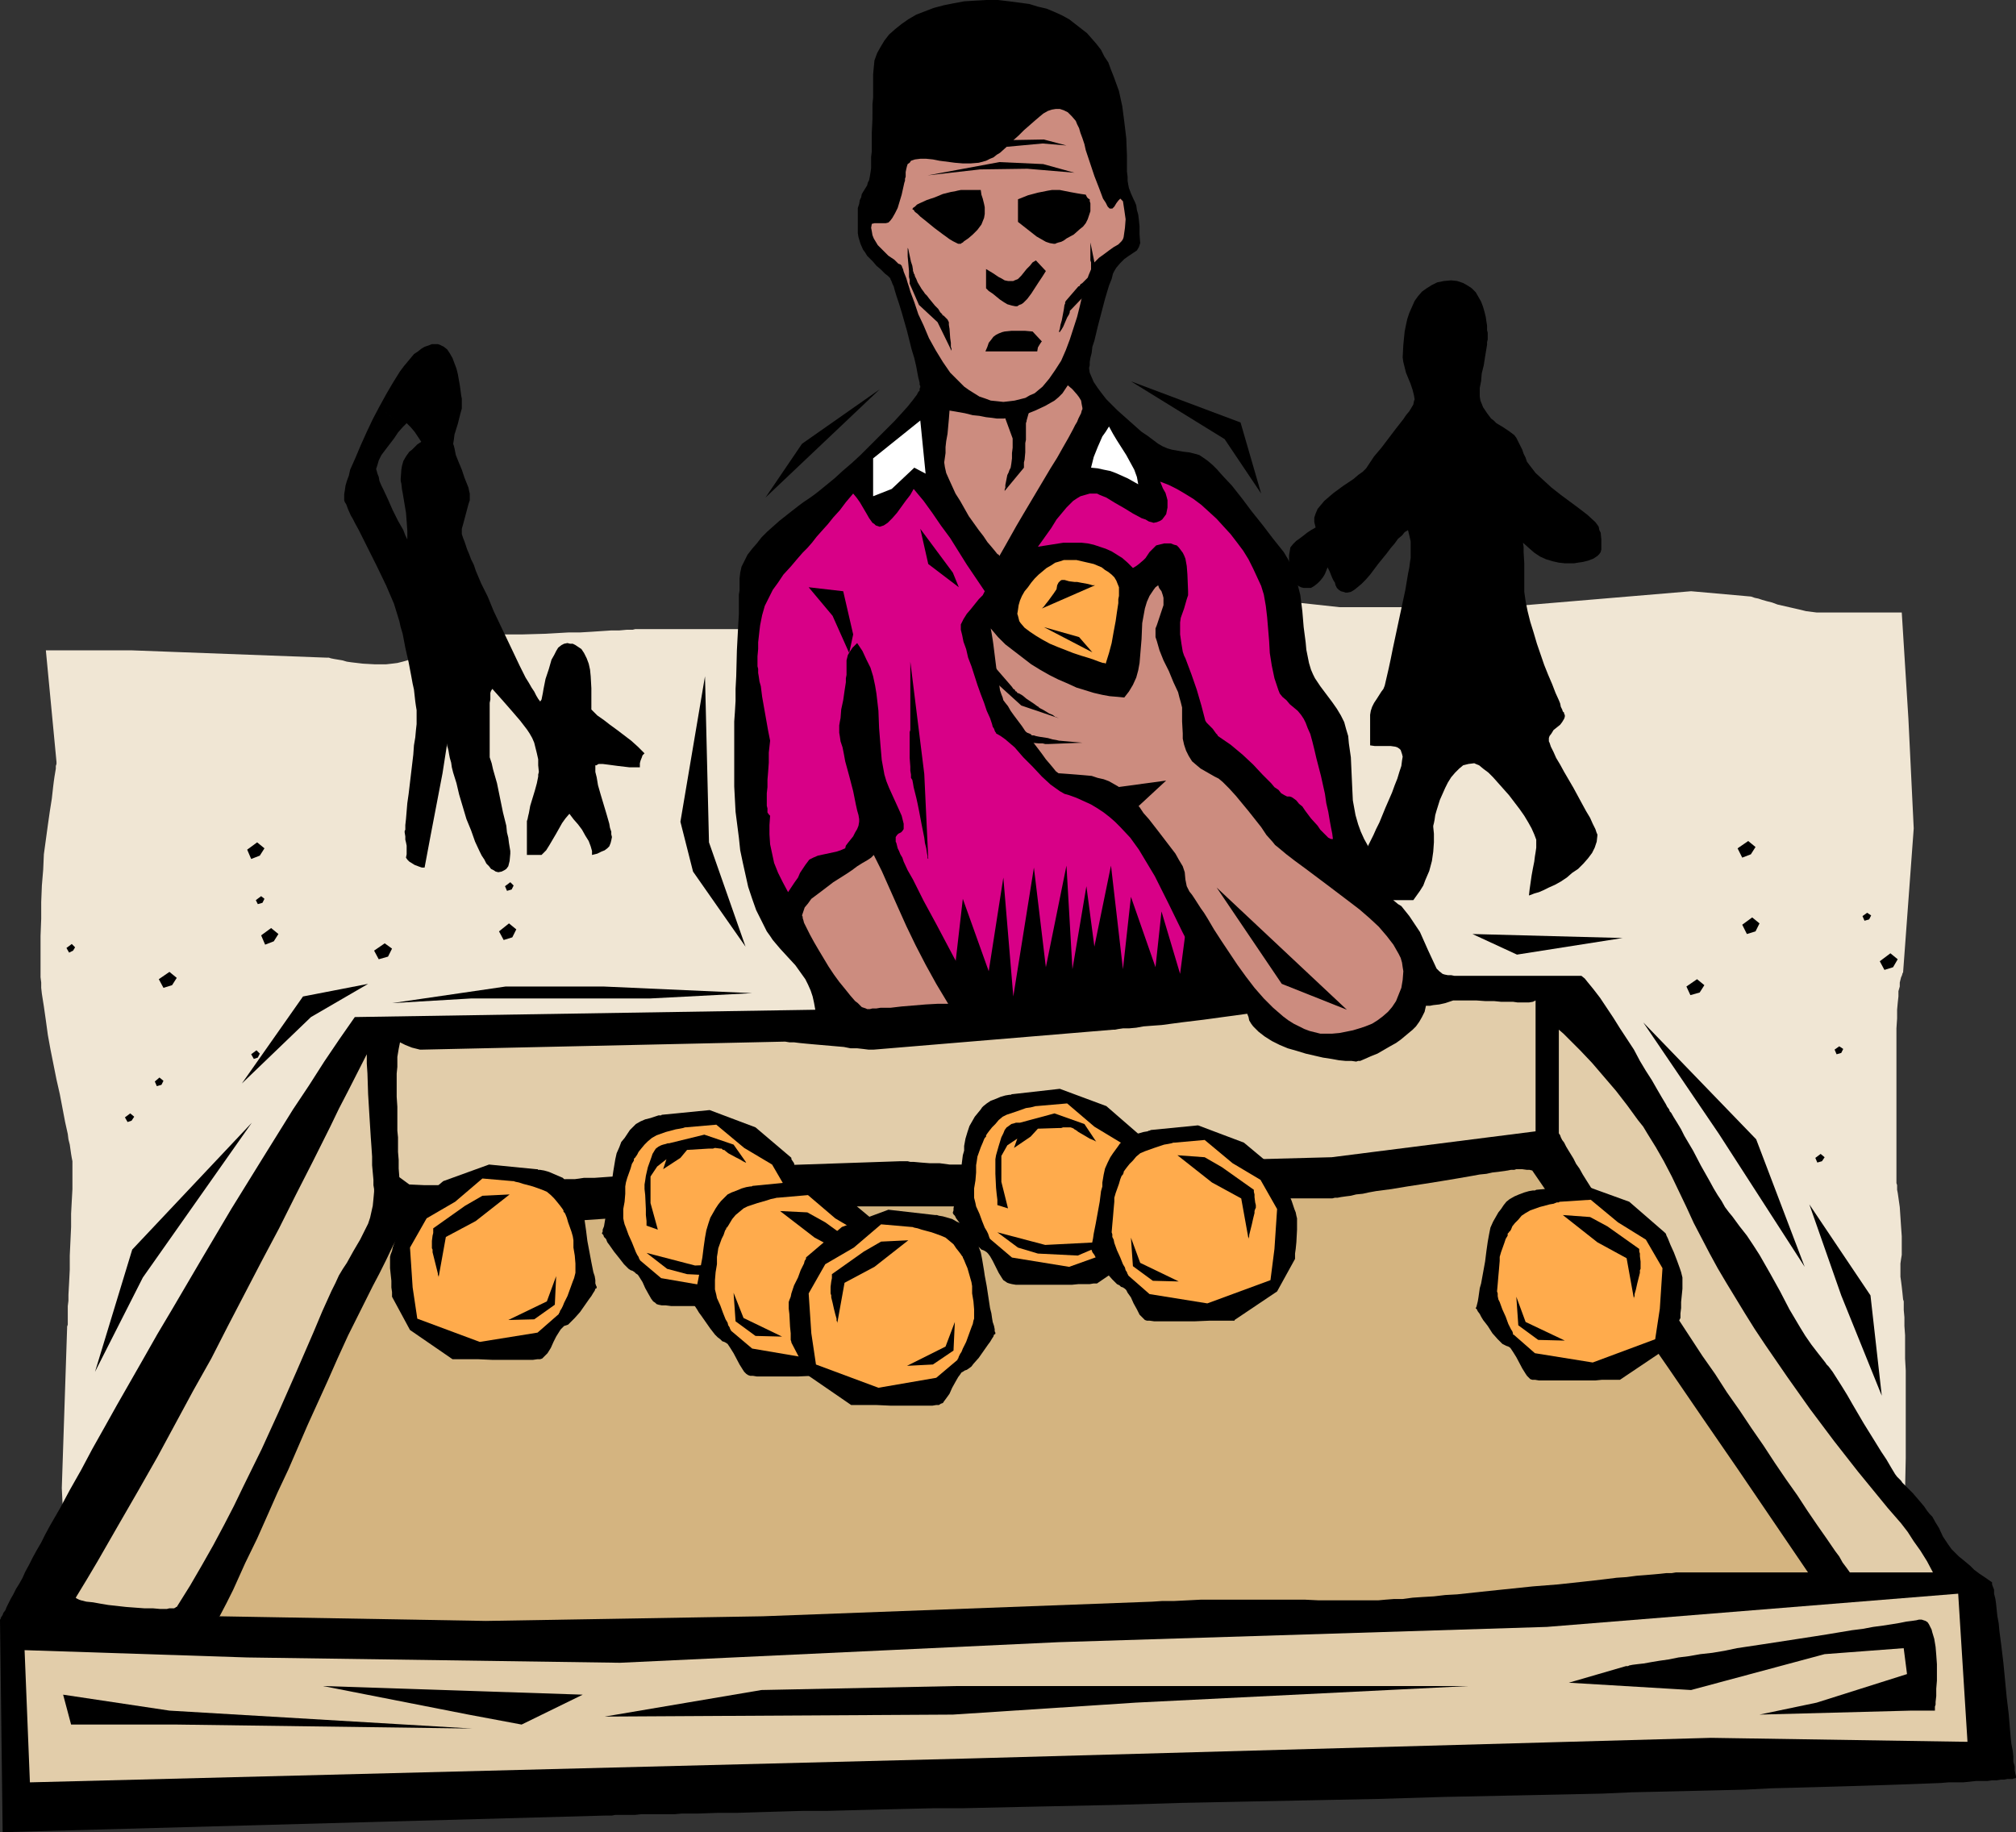 <?xml version="1.0" encoding="UTF-8" standalone="no"?>
<svg
   version="1.0"
   width="129.724mm"
   height="117.905mm"
   id="svg96"
   sodipodi:docname="Man Holding Ball.wmf"
   xmlns:inkscape="http://www.inkscape.org/namespaces/inkscape"
   xmlns:sodipodi="http://sodipodi.sourceforge.net/DTD/sodipodi-0.dtd"
   xmlns="http://www.w3.org/2000/svg"
   xmlns:svg="http://www.w3.org/2000/svg">
  <rect width="100%" height="100%" fill="#333333" stroke="none"/>
  <sodipodi:namedview
     id="namedview96"
     pagecolor="#ffffff"
     bordercolor="#000000"
     borderopacity="0.25"
     inkscape:showpageshadow="2"
     inkscape:pageopacity="0.0"
     inkscape:pagecheckerboard="0"
     inkscape:deskcolor="#d1d1d1"
     inkscape:document-units="mm" />
  <defs
     id="defs1">
    <pattern
       id="WMFhbasepattern"
       patternUnits="userSpaceOnUse"
       width="6"
       height="6"
       x="0"
       y="0" />
  </defs>
  <path
     style="fill:#f0e6d4;fill-opacity:1;fill-rule:evenodd;stroke:none"
     d="m 15.029,361.928 1.293,-38.94 v -0.323 l 0.162,-0.485 v -1.454 -0.969 -0.969 -1.131 l 0.162,-1.293 v -1.454 l 0.162,-2.908 0.162,-3.232 v -3.393 l 0.323,-6.948 v -3.232 l 0.162,-3.07 0.162,-2.908 v -1.131 -2.1 -0.969 -1.293 -0.485 -0.808 l -0.162,-0.808 -0.162,-0.969 -0.162,-1.131 -0.162,-1.131 -0.323,-1.293 -0.162,-1.293 -0.646,-2.908 -0.646,-3.393 -0.646,-3.393 -0.808,-3.555 -1.454,-7.271 -0.646,-3.555 -0.485,-3.555 -0.485,-3.393 -0.485,-3.07 -0.162,-1.454 v -1.293 l -0.162,-1.293 v -1.131 -8.887 l 0.162,-4.201 v -4.039 l 0.162,-4.039 0.323,-3.878 0.162,-3.716 0.485,-3.555 0.485,-3.555 0.485,-3.393 0.485,-3.07 0.162,-1.454 0.162,-1.454 0.162,-1.293 0.162,-1.131 0.162,-0.969 0.162,-0.969 v -0.646 l 0.162,-0.485 v -0.323 -0.162 l -2.586,-27.145 h 21.008 l 47.349,1.777 h 0.162 0.323 l 0.485,0.162 0.808,0.162 0.97,0.162 0.97,0.162 1.131,0.323 1.131,0.162 2.747,0.323 2.909,0.162 h 2.747 l 1.454,-0.162 1.293,-0.162 1.293,-0.323 1.131,-0.323 2.586,-0.969 2.424,-1.131 1.293,-0.646 1.454,-0.646 1.454,-0.485 1.454,-0.646 1.778,-0.485 1.778,-0.323 1.778,-0.323 2.101,-0.323 2.101,-0.323 h 2.424 2.586 2.747 l 5.656,-0.162 5.656,-0.323 h 2.747 l 2.747,-0.162 2.424,-0.162 2.424,-0.162 h 1.939 l 1.778,-0.162 h 1.454 l 0.646,-0.162 h 0.97 0.162 0.323 15.837 14.382 1.293 1.454 l 1.778,0.162 h 2.101 l 2.101,0.162 h 2.424 l 4.686,0.323 2.424,0.162 h 2.101 l 2.101,0.162 1.778,0.162 h 1.454 l 0.646,0.162 h 0.97 0.323 0.162 0.323 0.323 l 0.485,-0.162 h 0.485 0.646 l 0.808,-0.162 0.97,-0.162 2.101,-0.162 2.262,-0.323 2.424,-0.162 2.747,-0.323 11.312,-1.293 2.586,-0.323 2.586,-0.323 2.262,-0.323 1.778,-0.323 1.939,-0.162 2.101,-0.323 2.262,-0.162 2.424,-0.323 10.019,-0.808 2.262,-0.162 2.262,-0.162 1.939,-0.162 1.778,-0.162 h 1.293 0.646 l 0.485,-0.162 h 0.323 0.323 0.323 l 23.594,-2.585 23.755,2.585 h 15.837 23.594 l 46.056,-3.878 14.544,1.293 v 0 l 0.485,0.162 0.485,0.162 0.808,0.162 0.97,0.323 1.131,0.323 1.293,0.323 1.293,0.485 5.656,1.293 1.293,0.323 1.293,0.162 1.293,0.162 h 0.97 19.715 l 1.616,25.852 1.293,26.66 -2.586,35.062 v 0 l -0.162,0.162 v 0.162 l -0.162,0.485 -0.162,0.323 -0.162,0.646 -0.162,0.646 v 0.969 l -0.323,1.131 v 1.293 l -0.162,1.454 -0.162,1.777 v 2.1 l -0.162,2.424 v 2.585 35.062 0 l 0.162,0.485 v 0.485 0.646 l 0.162,0.808 0.162,1.131 0.323,2.262 0.323,4.847 0.162,2.262 v 0.969 0.969 0.646 0.646 1.293 l -0.162,0.969 -0.162,1.131 v 0.646 0.808 0.808 0.969 l 0.162,1.131 0.162,1.293 0.162,1.454 0.162,1.616 0.162,0.485 v 0.646 1.454 l 0.162,1.777 v 2.1 l 0.162,2.262 v 2.747 2.908 l 0.162,2.908 v 21.328 l -0.162,7.594 v 7.432 l -0.162,3.555 v 3.555 3.393 3.232 3.07 l -0.162,2.747 v 2.585 2.424 1.939 3.232 l -0.162,0.485 v 1.293 l -445.207,14.542 z"
     id="path1" />
  <path
     style="fill:#000000;fill-opacity:1;fill-rule:evenodd;stroke:none"
     d="m 352.934,68.185 1.454,0.162 1.454,0.485 1.131,0.646 0.97,0.646 0.97,0.969 0.646,1.131 0.646,1.131 0.485,1.293 0.323,1.131 0.323,1.293 0.162,1.131 0.162,0.969 v 1.131 l 0.162,0.646 v 0.969 0.646 l -0.162,0.646 v 0.646 l -0.162,0.969 -0.323,1.939 -0.323,2.1 -0.485,1.939 -0.162,1.939 -0.162,0.808 -0.162,0.808 v 0.646 0.646 0.808 l 0.162,0.969 0.323,0.808 0.323,0.808 0.97,1.454 0.97,1.293 0.646,0.485 0.646,0.646 1.616,0.969 1.454,0.969 0.646,0.485 0.646,0.485 0.485,0.646 0.485,0.969 0.97,1.939 0.323,0.969 0.485,0.969 0.323,0.969 0.485,0.646 1.616,2.1 1.939,1.777 1.939,1.777 2.262,1.777 4.363,3.232 2.101,1.616 1.939,1.777 0.485,0.646 0.323,0.485 0.162,0.808 0.323,0.646 0.162,1.616 v 1.777 0.646 l -0.162,0.646 -0.323,0.485 -0.485,0.485 -0.97,0.646 -1.293,0.485 -1.293,0.323 -1.131,0.162 -0.97,0.162 h -0.808 -1.454 l -1.454,-0.162 -1.454,-0.323 -1.616,-0.485 -1.454,-0.646 -1.454,-0.969 -1.293,-1.131 -1.454,-1.293 0.162,0.969 v 1.293 l 0.162,2.747 v 5.009 1.939 l 0.323,2.262 0.485,2.424 0.646,2.585 0.808,2.585 0.808,2.747 1.778,5.17 0.97,2.424 0.97,2.262 0.808,2.1 0.808,1.777 0.323,0.808 0.162,0.808 0.323,0.646 0.162,0.485 0.323,0.323 v 0.323 l 0.162,0.162 v 0.162 0.323 l -0.162,0.485 -0.485,0.808 -0.485,0.646 -1.616,1.293 -0.485,0.808 -0.485,0.646 -0.162,0.485 v 0.485 0.323 l 0.162,0.323 0.162,0.485 0.162,0.485 0.646,1.293 0.646,1.454 0.97,1.616 0.97,1.777 2.262,3.878 2.101,3.878 0.97,1.777 0.97,1.616 0.646,1.454 0.646,1.293 0.162,0.485 0.162,0.485 0.162,0.323 v 0.323 l -0.162,1.454 -0.485,1.454 -0.646,1.293 -0.97,1.293 -1.131,1.293 -1.293,1.293 -1.454,0.969 -1.293,1.131 -1.454,0.969 -1.454,0.808 -1.454,0.646 -1.293,0.646 -1.131,0.485 -1.131,0.323 -0.808,0.323 -0.485,0.162 0.162,-1.454 0.162,-1.131 0.162,-1.131 0.162,-1.131 0.323,-1.777 0.323,-1.616 0.162,-1.293 0.162,-0.969 0.162,-1.131 v -0.808 -1.131 l -0.485,-1.293 -0.646,-1.454 -0.808,-1.454 -0.97,-1.616 -1.131,-1.616 -2.586,-3.393 -1.293,-1.454 -1.293,-1.454 -1.293,-1.454 -1.131,-1.131 -1.293,-0.969 -0.97,-0.808 -0.808,-0.323 -0.323,-0.162 h -0.162 l -1.293,0.162 -1.293,0.323 -0.97,0.808 -0.97,0.969 -0.97,1.131 -0.808,1.293 -0.646,1.293 -0.646,1.454 -0.646,1.454 -0.808,2.585 -0.323,1.131 -0.162,1.131 -0.162,0.808 -0.162,0.646 v 0.323 l 0.162,1.616 v 2.1 l -0.162,2.262 -0.323,2.262 -0.646,2.424 -0.97,2.262 -0.485,1.293 -0.808,1.293 -0.808,1.131 -0.808,1.131 h -20.2 l -0.323,-0.485 -0.323,-0.323 -0.808,-0.969 -0.323,-0.485 -0.162,-0.646 -0.162,-0.808 -0.162,-0.808 0.162,-0.485 0.323,-0.485 0.485,-0.646 0.808,-0.646 0.808,-0.646 0.808,-0.646 2.101,-1.293 1.939,-1.131 0.97,-0.646 0.808,-0.323 0.808,-0.323 0.485,-0.323 0.485,-0.323 h 0.162 v -0.162 l 0.162,-0.323 0.323,-0.646 0.485,-0.969 0.646,-1.293 0.646,-1.454 0.808,-1.616 1.454,-3.555 1.616,-3.716 0.646,-1.777 0.646,-1.616 0.485,-1.616 0.485,-1.454 0.162,-1.293 0.162,-0.969 -0.162,-0.646 -0.162,-0.485 -0.162,-0.485 -0.323,-0.323 -0.485,-0.323 -0.485,-0.162 -1.131,-0.162 h -3.878 l -1.131,-0.162 v -7.432 l 0.162,-0.969 0.323,-0.969 0.485,-0.969 0.646,-0.969 1.131,-1.777 0.485,-0.646 0.323,-0.808 0.485,-2.1 0.485,-2.1 0.485,-2.262 0.485,-2.424 2.101,-9.856 0.485,-2.262 0.485,-2.262 0.323,-1.939 0.323,-1.939 0.323,-1.616 0.162,-1.293 0.162,-0.969 v -0.485 -0.323 -1.777 -1.454 l -0.323,-1.454 -0.323,-1.293 -0.808,0.485 -0.646,0.808 -0.97,0.808 -0.808,1.131 -0.97,1.131 -0.97,1.293 -2.101,2.585 -1.939,2.585 -1.131,1.293 -0.97,0.969 -0.97,0.808 -0.808,0.646 -0.808,0.485 -0.808,0.162 h -0.485 l -0.485,-0.162 -0.646,-0.162 -0.485,-0.323 -0.485,-0.485 -0.323,-0.646 -0.162,-0.646 -0.323,-0.485 -0.323,-0.646 -0.323,-0.808 -0.323,-0.808 -0.485,-0.969 -0.323,0.808 -0.323,0.808 -0.485,0.808 -0.646,0.808 -0.646,0.646 -0.808,0.646 -0.808,0.485 h -0.97 -0.808 l -0.646,-0.162 -0.646,-0.323 -0.485,-0.485 -0.485,-0.485 -0.323,-0.485 -0.485,-1.293 -0.323,-1.131 -0.162,-1.131 v -0.323 -0.646 -1.454 l 0.162,-0.969 0.162,-0.969 0.646,-0.808 0.808,-0.808 0.485,-0.323 0.646,-0.485 0.646,-0.485 0.808,-0.646 0.97,-0.646 1.131,-0.646 -0.323,-1.293 v -1.131 l 0.323,-0.969 0.485,-1.131 0.808,-0.969 0.808,-0.969 1.131,-0.969 1.131,-0.969 2.424,-1.777 2.424,-1.616 1.131,-0.969 1.131,-0.808 0.808,-0.808 0.646,-0.969 0.646,-0.969 0.646,-0.969 1.778,-2.1 3.555,-4.686 1.778,-2.262 0.646,-0.969 0.808,-0.969 0.485,-0.808 0.485,-0.808 0.162,-0.808 0.162,-0.485 -0.162,-0.969 -0.323,-1.293 -0.485,-1.454 -1.131,-2.747 -0.323,-1.293 -0.323,-1.293 -0.162,-1.131 0.162,-3.07 0.323,-3.232 0.323,-1.616 0.323,-1.454 0.485,-1.454 0.646,-1.454 0.646,-1.454 0.808,-1.131 0.97,-1.131 1.131,-0.808 1.293,-0.808 1.293,-0.646 1.616,-0.323 z"
     id="path2" />
  <path
     style="fill:#000000;fill-opacity:1;fill-rule:evenodd;stroke:none"
     d="M 237.067,0.162 239.976,0 h 2.747 l 2.747,0.323 2.424,0.323 2.424,0.323 2.101,0.646 2.101,0.485 1.939,0.808 1.778,0.808 1.778,0.969 1.454,1.131 1.454,1.131 1.454,1.131 1.131,1.293 1.131,1.293 1.131,1.454 0.808,1.616 0.97,1.454 0.646,1.777 0.646,1.616 0.646,1.777 0.646,1.777 0.808,3.716 0.485,3.716 0.485,4.039 0.162,4.039 v 4.039 l 0.162,1.293 v 0.969 l 0.162,0.969 0.162,0.808 0.485,1.293 0.646,1.454 0.323,0.646 0.323,0.808 0.162,1.131 0.323,1.131 0.162,1.293 0.162,1.616 v 1.939 l 0.162,2.1 -0.162,0.485 -0.162,0.485 -0.485,0.808 -0.97,0.646 -0.97,0.646 -1.131,0.808 -0.97,0.969 -0.97,1.131 -0.485,0.808 -0.323,0.646 -0.323,1.293 -0.646,1.616 -0.97,3.232 -1.778,6.786 -0.808,3.393 -0.485,1.454 -0.162,1.454 -0.323,1.293 -0.162,0.969 v 0.808 l -0.162,0.646 0.162,1.131 0.485,1.131 0.485,1.131 0.97,1.454 0.97,1.293 1.131,1.454 1.293,1.293 1.454,1.454 2.909,2.585 2.909,2.585 1.454,0.969 1.293,0.969 1.293,0.969 1.131,0.646 1.131,0.485 1.131,0.323 2.747,0.485 1.454,0.162 1.293,0.323 1.131,0.323 0.97,0.646 1.131,0.808 1.131,0.969 1.131,1.131 1.131,1.293 2.424,2.585 2.424,3.07 2.424,3.232 2.586,3.231 2.586,3.393 2.586,3.232 0.97,1.616 0.808,1.616 0.808,1.777 0.485,1.777 0.485,1.777 0.485,1.939 0.485,3.878 0.323,3.878 0.485,3.716 0.162,1.777 0.323,1.616 0.323,1.616 0.485,1.616 0.485,1.131 0.485,0.969 1.293,1.939 1.454,1.939 1.454,1.939 1.131,1.616 0.97,1.616 0.808,1.616 0.485,1.777 0.485,1.616 0.162,1.777 0.485,3.393 0.162,3.555 0.162,3.555 0.162,3.393 0.323,1.777 0.323,1.777 0.323,1.131 0.323,1.131 0.646,1.777 0.808,1.777 0.808,1.454 0.646,1.454 0.646,1.616 0.323,1.616 0.162,0.808 v 0.969 l 0.162,0.969 0.485,1.131 0.485,0.969 0.808,1.131 0.97,1.131 0.97,0.969 0.808,0.808 0.97,0.808 0.808,0.485 0.646,0.808 1.293,1.616 1.293,1.939 1.293,1.939 1.939,4.363 2.101,4.524 0.646,0.646 0.808,0.646 0.485,0.162 0.808,0.162 h 0.808 l 0.808,0.162 h 30.866 l 0.808,0.646 0.646,0.808 1.454,1.777 1.616,2.1 1.616,2.424 1.616,2.424 1.616,2.585 3.394,5.17 1.454,2.747 1.454,2.424 1.454,2.262 1.293,2.262 1.131,1.939 0.485,0.808 0.485,0.808 0.323,0.646 0.485,0.646 0.162,0.485 0.323,0.323 0.646,1.131 0.808,1.293 0.97,1.616 0.808,1.616 2.101,3.555 1.939,3.716 2.101,3.716 0.97,1.777 0.97,1.616 0.97,1.454 0.808,1.454 0.97,1.293 0.808,0.969 1.778,2.424 1.778,2.262 1.616,2.424 1.454,2.262 1.293,2.262 1.293,2.262 2.424,4.363 2.262,4.363 2.586,4.363 1.293,2.1 1.454,2.1 1.616,2.1 1.778,2.262 0.323,0.485 0.485,0.485 0.485,0.646 0.485,0.646 1.131,1.777 1.131,1.777 1.293,2.1 1.293,2.262 2.747,4.686 2.909,4.686 1.293,2.1 1.293,1.939 1.131,1.939 0.97,1.616 0.485,0.646 0.485,0.485 0.485,0.485 0.323,0.485 1.293,1.293 1.293,1.293 0.97,1.131 0.97,1.131 0.808,0.969 0.646,0.969 0.646,0.808 0.646,0.646 0.808,1.454 0.808,1.293 0.97,2.1 0.646,0.969 0.646,0.969 0.808,1.131 1.131,1.131 0.646,0.646 0.808,0.646 0.97,0.808 0.97,0.808 0.97,0.969 1.293,0.969 1.454,0.969 1.616,1.131 v 0.485 l 0.162,0.485 0.323,0.808 v 0.969 l 0.323,1.293 0.162,1.131 0.162,1.616 0.162,1.454 0.323,1.777 0.162,1.777 0.485,3.716 0.485,4.039 0.808,8.402 0.485,4.039 0.323,3.878 0.162,1.777 0.162,1.616 0.323,1.616 0.162,1.454 v 1.293 l 0.323,1.131 v 0.969 l 0.162,0.808 0.162,0.646 v 0.323 0 l -0.162,0.162 h -0.323 l -0.323,0.162 h -0.646 -0.646 l -0.808,0.162 h -0.808 l -0.97,0.162 h -1.131 l -1.131,0.162 h -1.293 -1.454 l -1.454,0.162 -1.616,0.162 h -1.778 -1.778 l -1.939,0.162 -4.04,0.162 -4.363,0.162 -4.686,0.162 -5.01,0.162 -5.333,0.162 -5.656,0.162 -5.818,0.162 -6.302,0.162 -6.302,0.323 -6.626,0.162 -6.787,0.162 -6.949,0.162 -7.272,0.162 -7.272,0.323 -7.434,0.162 -7.595,0.162 -7.757,0.162 -15.675,0.323 -15.998,0.485 -15.998,0.323 -16.16,0.323 -15.837,0.323 -15.837,0.485 -7.595,0.162 -7.595,0.162 -7.595,0.162 -7.272,0.162 -7.272,0.162 h -6.949 l -6.787,0.162 -6.626,0.162 -6.464,0.162 -6.141,0.162 h -5.818 l -5.656,0.162 -5.333,0.162 -5.171,0.162 h -4.686 l -4.525,0.162 h -4.04 l -1.778,0.162 h -1.939 -1.616 -1.616 -1.616 -1.293 l -1.454,0.162 h -2.262 -0.97 -1.616 l -0.808,0.162 h -1.454 L 0.646,445.624 0,393.92 0.162,393.758 v -0.162 l 0.162,-0.323 0.323,-0.485 0.162,-0.485 0.485,-0.646 0.323,-0.808 0.485,-0.969 0.485,-0.969 0.646,-1.131 0.646,-1.293 0.808,-1.293 0.808,-1.454 0.646,-1.454 0.97,-1.777 0.808,-1.616 0.97,-1.777 1.131,-1.939 0.97,-1.939 1.131,-2.1 2.424,-4.201 2.424,-4.524 2.747,-4.847 2.747,-5.17 2.909,-5.17 3.07,-5.494 3.232,-5.655 3.232,-5.655 3.394,-5.978 3.555,-5.978 7.11,-12.118 7.272,-12.28 7.595,-12.28 7.434,-11.957 3.878,-5.817 3.717,-5.817 3.717,-5.494 3.717,-5.332 111.989,-1.777 -0.323,-1.777 -0.323,-1.454 -0.485,-1.454 -0.646,-1.454 -0.646,-1.293 -0.808,-1.131 -1.616,-2.262 -1.939,-2.1 -1.778,-1.939 -1.778,-2.1 -0.646,-0.969 -0.808,-1.131 -1.293,-2.585 -1.293,-2.585 -0.97,-2.747 -0.97,-2.908 -0.646,-2.908 -0.646,-2.908 -0.646,-3.07 -0.323,-3.07 -0.808,-6.301 -0.323,-6.14 v -6.14 -6.14 -0.646 -0.808 -2.1 l 0.162,-2.262 0.162,-2.747 v -2.908 l 0.162,-3.07 0.162,-6.301 0.162,-3.07 0.162,-3.07 0.162,-2.747 v -2.585 -1.131 -0.969 l 0.162,-0.969 v -0.808 -0.808 -1.293 l 0.162,-1.454 0.323,-1.454 0.646,-1.293 0.808,-1.616 1.131,-1.454 1.131,-1.293 1.131,-1.454 1.454,-1.454 2.909,-2.585 3.07,-2.424 1.454,-1.131 1.293,-0.969 1.454,-0.969 1.131,-0.808 0.646,-0.485 0.808,-0.646 1.778,-1.454 1.778,-1.454 1.939,-1.777 2.262,-1.939 2.101,-1.939 4.202,-4.201 2.101,-2.1 1.939,-1.939 1.778,-1.939 1.454,-1.616 0.646,-0.808 0.646,-0.808 0.485,-0.646 0.485,-0.646 0.323,-0.646 0.323,-0.323 v -0.485 l 0.162,-0.323 v -0.323 l -0.162,-0.323 v -0.485 l -0.162,-0.646 -0.162,-0.646 -0.162,-0.808 -0.323,-1.777 -0.485,-2.1 -0.646,-2.1 -1.131,-4.524 -1.293,-4.524 -0.646,-2.1 -0.646,-1.939 -0.485,-1.616 -0.162,-0.646 -0.323,-0.646 -0.162,-0.485 -0.162,-0.323 -0.162,-0.323 v -0.162 l -0.646,-0.646 -0.646,-0.485 -1.131,-1.131 -0.97,-0.808 -0.808,-0.969 -0.808,-0.808 -0.646,-0.646 -0.485,-0.808 -0.485,-0.646 -0.646,-1.454 -0.485,-1.616 -0.162,-0.969 v -0.969 -1.131 -1.293 -1.616 -1.131 l 0.323,-0.969 0.162,-0.969 0.323,-0.646 0.162,-0.808 1.293,-2.1 0.162,-0.646 0.323,-0.646 0.162,-0.808 0.162,-0.969 0.162,-1.131 v -1.293 -1.454 l 0.162,-1.293 v -1.293 -1.454 -1.777 l 0.162,-3.393 V 25.367 l 0.162,-1.616 v -1.616 -1.293 -2.747 l 0.162,-1.777 0.162,-1.616 0.646,-1.777 0.808,-1.454 0.97,-1.616 1.131,-1.454 1.454,-1.293 1.616,-1.293 1.616,-1.131 1.939,-1.131 2.101,-0.808 2.101,-0.808 2.424,-0.646 2.424,-0.485 2.586,-0.485 z"
     id="path3" />
  <path
     style="fill:#e2cdaa;fill-opacity:1;fill-rule:evenodd;stroke:none"
     d="m 353.419,243.332 h 2.909 2.747 l 2.262,0.162 h 2.101 l 1.616,0.162 h 1.616 1.293 l 1.131,0.162 h 0.808 1.939 l 0.97,-0.162 0.646,-0.323 v 31.83 l -49.611,6.301 -73.69,1.939 h -0.485 l -0.646,0.162 h -0.646 l -0.808,0.162 h -3.878 l -2.424,-0.162 h -2.424 l -5.171,-0.323 h -2.747 l -2.424,-0.323 h -2.424 l -2.101,-0.162 -1.778,-0.162 h -0.808 l -0.646,-0.162 h -0.646 -0.485 -0.646 l -56.883,1.939 -4.202,0.808 -4.202,0.485 -4.525,0.485 -4.525,0.323 h -2.586 l -2.262,0.323 h -2.262 l -2.101,0.162 -4.04,0.323 -3.717,0.162 -3.555,0.162 -3.07,0.162 -2.909,0.162 h -2.586 l -2.424,0.162 h -2.262 l -2.101,0.162 h -5.656 l -3.555,-0.162 -2.424,-1.777 -0.162,-2.1 v -2.1 l -0.162,-1.939 v -1.777 -1.777 l -0.162,-1.616 v -3.07 -2.747 l -0.162,-2.424 v -5.655 l 0.162,-1.616 v -1.293 -1.131 l 0.162,-0.969 0.162,-0.969 0.323,-1.616 1.293,0.646 1.616,0.646 1.293,0.323 0.646,0.162 h 0.646 l 87.749,-1.939 h 0.485 l 0.97,0.162 h 1.131 l 1.293,0.162 1.616,0.162 1.778,0.162 3.717,0.323 3.717,0.323 1.616,0.323 h 1.616 l 1.454,0.162 1.293,0.162 h 0.808 0.485 l 58.176,-4.847 h 0.485 l 0.808,-0.162 1.131,-0.162 h 1.454 l 1.778,-0.162 1.778,-0.323 2.101,-0.162 2.262,-0.162 2.424,-0.323 2.424,-0.323 5.333,-0.646 10.666,-1.454 0.323,0.808 0.162,0.808 0.485,0.808 0.485,0.646 1.293,1.293 1.454,1.131 1.778,1.131 1.939,0.969 1.939,0.808 2.262,0.646 2.101,0.646 2.101,0.485 2.101,0.485 2.101,0.323 1.778,0.323 1.616,0.162 h 1.454 l 1.131,0.162 0.485,-0.162 h 0.485 l 1.131,-0.485 1.454,-0.646 1.616,-0.646 3.07,-1.777 1.454,-0.808 1.131,-0.808 1.939,-1.616 0.97,-0.808 0.808,-0.808 0.808,-1.131 0.646,-1.131 0.646,-1.293 0.323,-1.454 h 0.97 l 0.808,-0.162 1.454,-0.162 1.454,-0.323 0.97,-0.323 z"
     id="path4" />
  <path
     style="fill:#e2cdaa;fill-opacity:1;fill-rule:evenodd;stroke:none"
     d="m 379.113,250.441 1.131,0.969 1.293,1.293 1.293,1.293 1.454,1.454 2.909,3.07 2.909,3.393 2.909,3.393 2.747,3.555 2.586,3.555 1.293,1.616 0.97,1.616 2.101,3.393 1.939,3.393 1.939,3.716 1.778,3.716 1.778,3.716 1.778,3.878 3.878,7.432 1.939,3.555 2.101,3.555 2.262,3.716 2.262,3.716 2.424,3.878 2.586,3.878 5.333,7.756 5.494,7.756 5.818,7.756 5.818,7.432 2.909,3.555 2.909,3.555 1.454,1.777 3.232,3.716 1.616,2.1 1.454,2.262 1.616,2.262 1.616,2.585 1.454,2.747 h -20.2 l -0.808,-1.131 -0.97,-1.293 -0.808,-1.454 -0.97,-1.293 -2.101,-3.07 -2.262,-3.232 -2.424,-3.555 -2.424,-3.716 -2.747,-3.878 -2.747,-4.039 -2.747,-4.201 -2.909,-4.201 -2.909,-4.363 -3.07,-4.363 -2.909,-4.524 -3.07,-4.363 -5.818,-8.887 -2.909,-4.363 -2.909,-4.201 -2.747,-4.201 -2.586,-3.878 -2.586,-3.878 -2.424,-3.716 -2.262,-3.393 -2.101,-3.232 -1.939,-3.07 -0.808,-1.293 -0.808,-1.454 -0.808,-1.131 -0.646,-1.293 -1.293,-2.1 -0.485,-0.808 -0.485,-0.969 -0.485,-0.646 -0.323,-0.646 -0.162,-0.485 -0.323,-0.485 v -0.323 -0.323 z"
     id="path5" />
  <path
     style="fill:#e2cdaa;fill-opacity:1;fill-rule:evenodd;stroke:none"
     d="m 89.203,256.419 v 2.262 l 0.162,2.424 0.162,5.009 0.323,5.332 0.323,5.17 0.162,2.262 0.162,2.424 v 2.1 l 0.162,1.777 0.162,1.777 v 1.293 l 0.162,0.969 v 0.646 l -0.162,1.777 -0.162,1.616 -0.323,1.454 -0.323,1.454 -0.485,1.454 -0.646,1.293 -1.293,2.585 -1.616,2.747 -1.616,2.908 -0.97,1.454 -0.97,1.616 -0.808,1.777 -0.97,1.939 -2.262,5.009 -2.101,5.009 -2.101,4.847 -2.101,4.847 -4.202,9.533 -4.202,9.21 -4.525,9.21 -2.262,4.686 -2.424,4.686 -2.586,4.847 -2.747,4.847 -2.909,5.009 -3.232,5.17 h -0.162 l -0.162,0.162 -0.323,0.162 h -0.485 -0.646 l -0.646,0.162 H 38.946 L 37.168,391.173 h -2.101 l -4.363,-0.323 -4.363,-0.485 -1.939,-0.323 -1.778,-0.323 -1.616,-0.162 -1.293,-0.323 -0.485,-0.162 -0.323,-0.162 -0.323,-0.162 -0.162,-0.162 2.747,-4.524 2.586,-4.363 5.01,-8.725 4.848,-8.402 4.686,-8.24 4.363,-8.079 4.363,-8.079 4.363,-7.756 4.04,-7.917 8.242,-15.834 4.202,-7.917 4.04,-8.079 4.202,-8.24 4.202,-8.402 2.101,-4.363 2.262,-4.363 z"
     id="path6" />
  <path
     style="fill:#d4b480;fill-opacity:1;fill-rule:evenodd;stroke:none"
     d="m 369.094,284.372 h 1.131 l 1.131,0.162 h 0.646 l 0.646,0.162 8.08,11.795 8.242,11.795 8.242,12.118 8.403,12.118 8.403,12.28 8.565,12.441 8.565,12.603 8.565,12.603 h -31.35 -0.808 l -0.97,0.162 h -1.293 l -1.454,0.162 -1.778,0.162 -1.939,0.162 -2.101,0.162 -2.424,0.323 -2.424,0.162 -2.586,0.323 -2.747,0.323 -2.909,0.323 -5.979,0.646 -6.141,0.485 -12.443,1.293 -5.979,0.646 -2.909,0.162 -2.747,0.323 -2.747,0.162 -2.424,0.162 -2.424,0.323 h -2.101 l -2.101,0.162 -1.778,0.162 h -1.616 -1.293 -5.171 -3.07 -3.232 l -3.394,-0.162 h -3.555 -7.434 -7.272 -3.555 -3.555 l -3.232,0.162 -3.232,0.162 h -2.909 l -2.424,0.162 -94.697,3.555 -67.387,1.131 -64.802,-1.131 v 0.162 l 1.778,-3.393 1.616,-3.232 1.454,-3.232 1.454,-3.232 2.909,-5.978 2.586,-5.817 2.424,-5.494 2.586,-5.494 4.686,-10.826 4.848,-10.664 2.424,-5.494 2.586,-5.655 2.909,-5.817 3.07,-6.14 1.616,-3.07 1.616,-3.232 1.616,-3.393 1.778,-3.232 0.808,-0.485 0.97,-0.162 0.808,-0.162 h 0.808 l 1.778,0.323 h 1.454 l 86.941,-5.978 h 97.929 0.485 0.646 l 0.808,-0.162 0.808,-0.162 1.939,-0.323 2.262,-0.323 2.262,-0.485 1.939,-0.162 0.97,-0.162 0.646,-0.162 h 0.646 0.485 21.17 0.162 l 0.646,-0.162 h 0.646 l 0.808,-0.162 1.131,-0.162 1.293,-0.162 1.293,-0.323 1.616,-0.162 1.454,-0.323 1.778,-0.323 3.717,-0.485 3.878,-0.646 4.202,-0.646 4.04,-0.646 3.878,-0.646 3.717,-0.646 1.778,-0.323 1.616,-0.162 1.454,-0.323 1.454,-0.162 1.131,-0.162 1.131,-0.162 0.808,-0.162 h 0.808 l 0.485,-0.162 z"
     id="path7" />
  <path
     style="fill:#e2cdaa;fill-opacity:1;fill-rule:evenodd;stroke:none"
     d="m 5.979,401.352 1.293,32.153 228.825,-5.817 180.022,-5.009 62.378,0.969 -2.262,-36.031 -100.03,8.079 -118.776,3.716 -106.656,5.009 -90.657,-1.293 z"
     id="path8" />
  <path
     style="fill:#cc8c7f;fill-opacity:1;fill-rule:evenodd;stroke:none"
     d="m 243.208,37.162 1.616,-1.454 1.454,-1.454 1.454,-1.293 1.293,-1.293 1.293,-1.131 1.293,-1.131 1.131,-0.969 0.97,-0.808 1.131,-0.646 0.97,-0.323 0.97,-0.162 h 0.97 l 0.97,0.323 0.97,0.485 0.97,0.969 0.97,1.131 0.323,0.808 0.485,0.969 0.323,1.131 0.485,1.293 0.485,1.454 0.323,1.454 2.101,6.301 1.131,2.908 0.485,1.293 0.485,1.293 0.646,0.969 0.485,0.969 0.323,0.323 0.162,0.162 h 0.323 0.323 l 0.485,-0.485 0.485,-0.808 0.485,-0.646 0.323,-0.323 0.162,-0.162 0.162,0.162 0.162,0.162 0.323,0.323 0.323,2.1 0.323,2.262 -0.162,2.1 -0.162,1.131 -0.162,1.131 -0.162,0.485 -0.323,0.485 -0.808,0.808 -1.131,0.646 -1.131,0.808 -1.293,0.969 -1.131,0.808 -1.131,1.131 -0.485,0.485 -0.162,0.808 -0.808,1.939 -0.646,2.262 -0.808,2.424 -0.646,2.747 -0.646,2.585 -1.778,5.494 -0.97,2.585 -1.131,2.585 -1.454,2.262 -1.454,2.1 -0.808,0.969 -0.808,0.969 -0.97,0.808 -0.97,0.808 -1.131,0.485 -1.131,0.646 -1.293,0.323 -1.293,0.323 -1.293,0.162 -1.454,0.162 -1.454,-0.162 -1.616,-0.162 -1.293,-0.485 -1.454,-0.485 -1.293,-0.808 -1.293,-0.808 -1.131,-0.808 -1.131,-1.131 -1.131,-1.131 -1.131,-1.131 -1.778,-2.585 -1.778,-2.908 -1.616,-2.908 -1.293,-3.07 -1.293,-2.747 -0.97,-2.908 -0.97,-2.585 -0.323,-1.131 -0.323,-0.969 -0.323,-1.131 -0.323,-0.808 -0.323,-0.808 -0.162,-0.646 -0.162,-0.323 -0.162,-0.485 -0.323,-0.323 -0.485,-0.162 -0.97,-0.969 -1.454,-0.969 -1.293,-1.293 -1.293,-1.293 -0.97,-1.616 -0.323,-0.808 -0.162,-0.969 -0.162,-0.808 0.162,-0.969 0.646,-0.162 h 1.454 0.646 0.646 l 0.646,-0.162 0.485,-0.485 0.485,-0.646 0.646,-1.131 0.646,-1.293 0.97,-3.231 0.323,-1.454 0.323,-1.454 0.162,-0.485 v -0.485 l 0.162,-0.485 v -0.323 -0.808 l 0.162,-0.808 0.162,-0.646 0.162,-0.485 0.485,-0.323 0.323,-0.485 0.485,-0.162 0.485,-0.162 1.293,-0.162 h 1.454 l 1.616,0.162 1.616,0.323 3.717,0.485 1.939,0.162 h 1.939 l 1.939,-0.162 1.778,-0.485 0.97,-0.485 0.808,-0.323 0.808,-0.646 z"
     id="path9" />
  <path
     style="fill:#000000;fill-opacity:1;fill-rule:evenodd;stroke:none"
     d="m 234.158,46.21 h 4.363 l 0.162,1.131 0.323,0.969 0.323,1.293 0.162,0.808 v 0.808 0.808 l -0.162,0.969 -0.323,0.808 -0.323,0.808 -0.97,1.293 -1.131,1.131 -1.131,0.969 -0.97,0.646 -0.323,0.323 -0.323,0.162 -0.162,0.162 v 0 h -0.646 l -0.646,-0.323 -0.646,-0.323 -0.808,-0.485 -1.778,-1.293 -1.939,-1.454 -1.778,-1.454 -1.616,-1.293 -0.646,-0.646 -0.646,-0.485 -0.323,-0.485 -0.323,-0.162 0.162,-0.323 0.485,-0.323 0.485,-0.485 0.646,-0.323 1.778,-0.808 1.939,-0.646 1.939,-0.808 1.939,-0.485 0.97,-0.162 0.646,-0.162 0.808,-0.162 z"
     id="path10" />
  <path
     style="fill:#000000;fill-opacity:1;fill-rule:evenodd;stroke:none"
     d="m 256.782,46.21 h 0.97 l 0.808,0.162 1.616,0.323 1.778,0.323 0.97,0.162 1.131,0.162 0.162,0.323 0.162,0.323 0.323,0.323 0.323,0.162 v 0.485 l 0.162,0.485 v 0.808 1.131 l -0.323,0.969 -0.323,0.969 -0.485,0.969 -0.646,0.808 -0.808,0.646 -1.454,1.293 -1.778,0.969 -0.646,0.485 -0.646,0.323 -0.646,0.162 -0.485,0.162 -0.323,0.162 h -0.323 l -0.97,-0.162 -0.97,-0.323 -1.131,-0.646 -1.131,-0.646 -2.262,-1.777 -2.262,-1.777 V 48.472 l 2.424,-0.969 2.424,-0.646 2.424,-0.485 0.97,-0.162 z"
     id="path11" />
  <path
     style="fill:#000000;fill-opacity:1;fill-rule:evenodd;stroke:none"
     d="m 251.934,63.337 2.424,2.585 -0.808,1.293 -0.97,1.454 -1.778,2.747 -0.97,1.293 -0.97,0.969 -0.485,0.323 -0.485,0.162 -0.485,0.323 h -0.485 l -0.808,-0.162 -1.131,-0.323 -0.808,-0.485 -0.97,-0.646 -1.778,-1.454 -0.97,-0.646 -0.323,-0.323 -0.323,-0.323 v -4.686 l 0.808,0.485 0.808,0.485 1.454,0.969 0.646,0.323 0.808,0.485 0.808,0.162 h 0.808 0.485 l 0.323,-0.162 0.808,-0.323 0.808,-0.808 0.646,-0.808 0.646,-0.808 0.808,-0.808 0.646,-0.808 z"
     id="path12" />
  <path
     style="fill:#000000;fill-opacity:1;fill-rule:evenodd;stroke:none"
     d="m 251.126,80.626 2.262,2.424 v 0 l -0.162,0.162 -0.323,0.485 -0.485,0.808 -0.162,0.969 h -12.605 l 0.485,-1.131 0.323,-0.969 0.646,-0.808 0.485,-0.646 0.646,-0.485 0.646,-0.323 0.808,-0.323 0.646,-0.162 1.616,-0.162 h 1.616 1.778 z"
     id="path13" />
  <path
     style="fill:#cc8c7f;fill-opacity:1;fill-rule:evenodd;stroke:none"
     d="m 259.691,93.713 1.131,0.969 1.131,1.293 0.485,0.646 0.485,0.808 0.162,0.969 0.162,0.808 v 0.323 l -0.162,0.323 -0.162,0.646 -0.323,0.646 -0.323,0.646 -0.323,0.808 -0.485,0.808 -0.485,0.969 -1.131,2.1 -1.293,2.262 -1.454,2.585 -1.616,2.585 -6.626,11.149 -1.616,2.747 -1.454,2.585 -1.454,2.585 -1.293,2.262 -0.162,-0.323 -0.323,-0.162 -0.646,-0.808 -0.808,-0.969 -0.97,-1.131 -0.97,-1.454 -1.131,-1.454 -2.424,-3.393 -2.101,-3.716 -1.131,-1.777 -0.808,-1.777 -0.808,-1.777 -0.646,-1.454 -0.323,-1.454 -0.162,-1.131 0.162,-1.131 0.162,-1.131 v -1.454 l 0.162,-1.454 0.323,-1.777 0.162,-1.777 0.162,-1.777 0.162,-2.1 3.717,0.646 1.939,0.485 1.616,0.162 1.616,0.323 1.454,0.162 1.131,0.162 h 1.131 0.646 l 0.808,-0.162 h 0.97 l 0.97,-0.323 2.424,-0.485 2.424,-0.969 2.424,-1.131 1.131,-0.646 1.131,-0.646 0.97,-0.808 0.97,-0.969 0.646,-0.969 z"
     id="path14" />
  <path
     style="fill:#ffffff;fill-opacity:1;fill-rule:evenodd;stroke:none"
     d="m 269.71,103.731 0.97,1.777 0.97,1.616 2.262,3.555 0.97,1.777 0.97,1.777 0.646,1.777 0.323,1.777 -2.586,-1.454 -2.909,-1.293 -1.293,-0.485 -1.616,-0.323 -1.454,-0.323 -1.616,-0.162 0.646,-2.585 0.97,-2.424 1.131,-2.585 0.808,-1.131 z"
     id="path15" />
  <path
     style="fill:#d80087;fill-opacity:1;fill-rule:evenodd;stroke:none"
     d="m 282.153,117.142 2.101,0.808 1.939,0.969 1.939,1.131 2.101,1.293 1.939,1.454 1.778,1.616 1.939,1.777 1.616,1.777 1.778,1.939 1.616,2.1 1.454,1.939 1.293,2.1 1.131,2.262 0.97,2.1 0.97,2.1 0.646,2.1 0.485,2.747 0.323,2.747 0.485,5.817 0.162,2.908 0.485,3.07 0.646,3.07 0.485,1.454 0.485,1.454 0.323,0.808 0.646,0.808 0.97,0.808 0.808,0.969 1.939,1.616 0.808,0.969 0.646,0.969 0.485,0.969 0.485,1.293 0.646,1.454 0.485,1.777 0.485,1.939 0.485,2.1 1.131,4.363 0.97,4.363 0.323,2.262 0.485,2.1 0.323,1.939 0.323,1.777 0.323,1.616 0.162,1.293 h -0.485 l -0.646,-0.323 -0.485,-0.485 -0.808,-0.808 -0.646,-0.646 -0.646,-0.969 -1.616,-1.777 -1.454,-1.939 -0.646,-0.969 -0.808,-0.646 -0.646,-0.808 -0.646,-0.485 -0.485,-0.323 -0.485,-0.162 h -0.646 l -0.646,-0.323 -0.808,-0.485 -0.646,-0.808 -0.97,-0.646 -0.808,-0.969 -0.97,-0.969 -1.131,-1.131 -2.262,-2.424 -2.586,-2.424 -2.909,-2.424 -3.07,-2.1 -0.162,-0.323 -0.323,-0.323 -0.808,-1.131 -0.97,-0.969 -0.485,-0.485 -0.323,-0.485 -0.97,-3.716 -1.131,-3.878 -1.293,-3.716 -1.454,-3.878 -0.323,-0.646 -0.323,-0.969 -0.323,-1.939 -0.323,-2.262 v -1.939 -0.969 l 0.162,-1.131 0.808,-2.262 0.646,-2.262 0.323,-0.969 v -0.969 l -0.162,-4.039 -0.162,-2.1 -0.323,-1.777 -0.323,-0.808 -0.323,-0.646 -0.97,-1.293 -0.485,-0.485 -0.646,-0.162 -0.808,-0.323 h -0.808 -0.808 l -0.646,0.162 -0.646,0.162 -0.646,0.162 -0.808,0.808 -0.808,0.808 -0.646,0.969 -0.323,0.485 -0.485,0.485 -1.131,0.969 -0.646,0.485 -0.808,0.485 -1.293,-1.293 -1.293,-1.131 -1.293,-0.808 -1.293,-0.808 -1.454,-0.646 -1.454,-0.485 -1.454,-0.485 -1.454,-0.323 -1.454,-0.162 h -1.454 -3.07 l -3.07,0.485 -3.07,0.485 1.616,-2.262 1.616,-2.262 1.293,-2.1 1.616,-1.939 0.808,-0.969 0.808,-0.808 0.808,-0.808 0.97,-0.646 0.808,-0.485 1.131,-0.323 1.131,-0.323 h 1.131 0.646 l 0.646,0.323 0.808,0.323 0.808,0.323 2.101,1.293 2.262,1.293 2.101,1.293 2.101,1.131 0.97,0.323 0.808,0.485 0.646,0.162 0.485,0.162 0.808,-0.162 0.808,-0.323 0.485,-0.323 0.485,-0.646 0.485,-0.646 0.162,-0.808 0.162,-0.808 v -0.969 -0.808 l -0.162,-0.646 -0.323,-1.131 -0.646,-1.131 -0.323,-0.808 z"
     id="path16" />
  <path
     style="fill:#d80087;fill-opacity:1;fill-rule:evenodd;stroke:none"
     d="m 222.2,118.919 2.424,2.908 2.101,2.908 2.101,3.07 2.262,3.07 4.04,6.463 4.363,6.463 -0.485,0.969 -0.97,0.969 -1.939,2.424 -0.97,1.131 -0.808,1.293 -0.485,0.969 -0.162,0.323 v 0.485 0.323 0.485 l 0.162,0.646 0.162,0.646 0.323,1.616 0.646,1.777 0.485,2.1 0.808,2.1 1.454,4.524 0.808,2.262 0.808,2.1 0.646,1.939 0.808,1.777 0.485,1.454 0.162,0.646 0.323,0.485 0.162,0.485 0.162,0.323 0.162,0.162 v 0.162 l 1.131,0.646 1.131,0.808 2.262,1.939 2.101,2.424 2.262,2.262 2.262,2.424 2.101,1.939 1.131,0.808 1.131,0.808 1.131,0.646 1.131,0.323 1.778,0.646 1.778,0.808 1.778,0.808 1.616,0.969 1.454,0.969 1.454,1.131 1.293,1.131 1.293,1.293 2.424,2.585 2.101,2.908 1.939,3.232 1.939,3.232 1.616,3.232 1.778,3.555 3.394,6.948 1.778,3.393 1.939,3.393 2.101,3.232 2.262,3.232 -50.258,3.232 h -2.747 -1.454 l -1.293,-0.162 -1.131,-0.485 -1.131,-0.485 -0.485,-0.485 -0.485,-0.485 -0.485,-0.485 -0.323,-0.646 -1.293,-2.262 -1.131,-2.262 -1.454,-2.585 -1.454,-2.747 -2.909,-5.494 -3.07,-5.655 -1.293,-2.585 -1.293,-2.585 -1.293,-2.262 -0.97,-2.1 -0.323,-0.969 -0.485,-0.808 -0.323,-0.808 -0.323,-0.646 -0.162,-0.646 -0.162,-0.646 -0.162,-0.323 v -0.323 -0.323 -0.485 l 0.323,-0.485 0.323,-0.323 0.646,-0.323 0.323,-0.323 0.323,-0.485 v -0.323 -0.485 -0.485 l -0.162,-0.646 -0.323,-1.293 -0.646,-1.454 -0.808,-1.777 -0.808,-1.777 -0.808,-1.777 -0.646,-1.616 -0.485,-1.616 -0.323,-1.777 -0.323,-1.777 -0.323,-3.716 -0.323,-4.039 -0.162,-4.201 -0.485,-4.201 -0.323,-1.939 -0.485,-2.262 -0.646,-2.1 -0.97,-1.939 -0.97,-2.1 -1.293,-1.939 -0.646,0.646 -0.485,0.485 -0.646,0.969 -0.485,0.808 -0.162,0.646 -0.162,0.646 v 0.808 0.646 0.808 0.646 0.646 l -0.162,0.808 v 0.969 l -0.323,2.1 -0.323,2.262 -0.485,2.262 -0.162,2.1 -0.162,0.808 -0.162,0.969 v 0.646 0.485 0.323 0.323 l 0.162,0.969 0.162,1.131 0.485,1.454 0.323,1.616 0.323,1.777 0.97,3.555 0.97,3.716 0.323,1.616 0.323,1.616 0.323,1.454 0.323,1.131 0.162,0.969 v 0.323 0.323 l -0.162,0.969 -0.323,0.808 -0.485,0.808 -0.485,0.969 -1.293,1.616 -0.485,0.646 -0.162,0.646 -1.131,0.485 -0.97,0.323 -2.262,0.485 -2.262,0.485 -1.131,0.485 -0.97,0.485 -0.485,0.646 -0.485,0.646 -0.646,0.969 -0.646,0.969 -0.485,1.131 -0.808,1.131 -1.616,2.424 -1.293,-2.424 -1.131,-2.262 -0.97,-2.424 -0.485,-2.262 -0.485,-2.262 -0.162,-2.424 v -2.262 l 0.162,-2.262 -0.323,-0.323 -0.323,-0.485 v -0.485 -0.485 l -0.162,-0.646 v -3.07 l 0.162,-1.454 v -1.777 l 0.162,-1.939 0.162,-2.262 v -2.424 l 0.323,-2.908 -0.485,-2.424 -0.485,-2.747 -0.97,-5.494 -0.323,-2.585 -0.323,-1.131 -0.162,-1.131 -0.162,-0.969 v -0.969 l -0.162,-0.646 v -0.646 -1.777 l 0.162,-1.777 v -1.616 l 0.162,-1.454 0.162,-1.454 0.162,-1.293 0.485,-2.424 0.646,-2.262 0.97,-1.939 0.97,-1.939 1.293,-1.777 1.293,-1.939 1.778,-1.939 1.778,-2.1 1.131,-1.293 1.131,-1.131 1.131,-1.293 1.131,-1.454 1.293,-1.454 1.454,-1.616 1.293,-1.616 1.616,-1.777 1.454,-1.939 1.778,-2.1 0.808,0.969 0.808,1.131 1.616,2.747 0.646,1.131 0.808,1.131 0.485,0.323 0.323,0.323 0.485,0.162 0.485,0.162 0.485,-0.162 0.485,-0.162 0.485,-0.323 0.485,-0.323 1.131,-1.131 1.131,-1.293 2.101,-2.908 1.131,-1.454 z"
     id="path17" />
  <path
     style="fill:#ffab4c;fill-opacity:1;fill-rule:evenodd;stroke:none"
     d="m 259.691,136.208 h 2.101 l 2.101,0.485 2.101,0.485 1.939,0.808 0.808,0.646 0.808,0.485 0.808,0.646 0.646,0.646 0.485,0.808 0.323,0.808 0.323,0.808 v 0.969 0.485 0.646 l -0.162,0.808 v 0.969 l -0.323,2.1 -0.323,2.262 -0.485,2.585 -0.485,2.747 -0.646,2.424 -0.808,2.585 -0.323,-0.162 h -0.323 l -0.97,-0.323 -1.293,-0.485 -1.454,-0.485 -1.616,-0.485 -1.939,-0.646 -3.717,-1.454 -1.939,-0.808 -1.778,-0.969 -1.616,-0.969 -1.454,-0.969 -1.293,-0.969 -0.97,-1.131 -0.323,-0.485 -0.162,-0.646 -0.162,-0.646 -0.162,-0.485 0.162,-0.969 0.162,-1.131 0.323,-1.131 0.485,-1.131 0.646,-1.131 0.808,-0.969 0.808,-1.131 0.808,-0.969 0.97,-0.969 0.97,-0.808 0.97,-0.808 1.131,-0.646 0.97,-0.646 1.131,-0.323 0.97,-0.323 z"
     id="path18" />
  <path
     style="fill:#cc8c7f;fill-opacity:1;fill-rule:evenodd;stroke:none"
     d="m 281.668,142.348 0.162,0.485 0.162,0.323 0.485,0.646 0.162,0.485 0.162,0.485 0.162,0.646 v 0.808 0.969 l -0.323,0.969 -0.646,1.939 -0.646,1.939 -0.323,0.808 v 0.969 1.131 l 0.323,0.969 0.323,1.131 0.323,1.131 0.97,2.424 1.293,2.585 1.131,2.747 1.131,2.424 0.323,1.293 0.323,1.131 0.323,1.293 v 0.969 1.293 1.131 l 0.162,2.908 v 1.293 l 0.323,1.454 0.485,1.454 0.646,1.293 0.808,1.293 1.131,0.969 0.97,0.808 1.131,0.646 1.131,0.646 1.131,0.646 0.97,0.485 0.97,0.808 1.616,1.616 1.616,1.777 3.07,3.716 3.07,3.878 1.293,1.939 1.454,1.616 0.646,0.808 0.808,0.646 0.97,0.808 0.97,0.808 2.101,1.616 2.424,1.777 2.586,1.939 2.586,1.939 5.333,4.039 2.747,2.1 2.424,2.1 2.262,2.1 1.939,2.262 1.616,2.1 0.646,1.131 0.646,1.131 0.485,0.969 0.323,1.131 0.162,1.131 0.162,0.969 -0.162,2.1 -0.323,1.939 -0.646,1.616 -0.646,1.616 -0.97,1.454 -0.97,1.131 -1.293,1.131 -1.293,0.969 -1.293,0.808 -1.616,0.646 -1.454,0.485 -1.616,0.485 -1.616,0.323 -1.616,0.323 -1.778,0.162 h -1.454 -1.454 l -1.293,-0.323 -1.293,-0.323 -1.293,-0.485 -1.293,-0.646 -1.293,-0.646 -1.293,-0.808 -1.293,-0.969 -2.424,-2.1 -2.262,-2.262 -2.262,-2.585 -2.101,-2.747 -2.101,-2.908 -1.939,-2.908 -1.939,-2.908 -1.778,-2.747 -1.616,-2.747 -0.808,-1.293 -0.808,-1.131 -1.454,-2.262 -0.646,-0.969 -0.646,-0.808 -0.323,-0.646 -0.323,-0.646 -0.323,-1.616 -0.162,-1.777 -0.485,-1.454 -0.97,-1.616 -0.808,-1.454 -2.101,-2.747 -2.101,-2.747 -2.262,-2.908 -1.293,-1.454 -0.97,-1.454 -1.131,-1.131 -0.97,-1.293 -0.97,-0.969 -1.131,-0.808 -0.97,-0.808 -1.131,-0.646 -1.131,-0.646 -1.293,-0.485 -1.454,-0.323 -1.454,-0.485 -1.778,-0.162 -1.939,-0.162 -2.101,-0.162 -2.262,-0.162 -0.646,-0.485 -0.646,-0.808 -0.808,-0.969 -0.97,-1.131 -0.808,-1.131 -0.97,-1.293 -2.101,-2.747 -1.939,-2.908 -0.97,-1.293 -0.97,-1.293 -0.808,-1.131 -0.646,-1.131 -0.646,-0.808 -0.485,-0.646 -0.162,-0.646 -0.323,-0.808 -0.323,-0.969 -0.162,-1.131 -0.485,-2.262 -0.323,-2.585 -0.323,-2.585 -0.323,-2.585 -0.162,-1.131 -0.162,-0.969 -0.162,-0.969 -0.162,-0.808 1.778,2.1 1.778,1.777 2.101,1.616 2.101,1.616 2.101,1.616 2.101,1.293 2.262,1.293 2.262,1.131 2.262,0.969 2.101,0.969 2.101,0.646 2.101,0.646 2.101,0.485 1.778,0.323 1.939,0.162 1.616,0.162 1.131,-1.454 0.97,-1.616 0.808,-1.777 0.485,-1.777 0.323,-1.777 0.162,-1.939 0.323,-3.878 0.162,-3.878 0.323,-1.777 0.323,-1.777 0.485,-1.616 0.646,-1.454 0.97,-1.454 0.485,-0.646 z"
     id="path19" />
  <path
     style="fill:#cc8c7f;fill-opacity:1;fill-rule:evenodd;stroke:none"
     d="m 212.504,207.947 1.939,3.878 1.939,4.363 1.939,4.363 2.101,4.686 2.262,4.686 2.424,4.686 2.586,4.686 2.909,4.847 h -1.131 -1.454 l -2.909,0.162 -5.818,0.485 -2.747,0.323 h -1.293 -1.131 l -0.97,0.162 h -0.97 l -0.646,0.162 h -0.646 l -0.323,-0.162 -0.485,-0.162 -0.485,-0.162 -0.485,-0.485 -0.485,-0.485 -0.646,-0.485 -1.131,-1.293 -1.293,-1.616 -1.454,-1.777 -1.293,-1.777 -1.293,-1.939 -2.424,-4.039 -1.131,-1.939 -0.97,-1.777 -0.808,-1.616 -0.646,-1.293 -0.162,-0.646 -0.162,-0.485 v -0.323 l -0.162,-0.323 0.323,-0.969 0.323,-0.969 0.808,-0.969 0.808,-1.131 1.293,-0.969 1.293,-0.969 2.747,-2.1 3.07,-1.939 1.454,-0.969 1.293,-0.969 1.293,-0.808 1.131,-0.646 0.97,-0.646 z"
     id="path20" />
  <path
     style="fill:#ffffff;fill-opacity:1;fill-rule:evenodd;stroke:none"
     d="m 223.816,102.277 -11.474,9.21 v 9.21 l 4.525,-1.777 5.494,-5.17 2.747,1.454 z"
     id="path21" />
  <path
     style="fill:#000000;fill-opacity:1;fill-rule:evenodd;stroke:none"
     d="m 243.854,100.015 2.424,6.625 v 0.646 0.485 1.131 l -0.162,1.293 v 1.293 l -0.162,1.293 -0.162,0.969 -0.162,0.323 -0.162,0.323 -0.162,0.485 -0.323,0.646 -0.323,1.616 -0.162,0.808 v 0.646 l -0.162,0.485 v 0.323 l 4.686,-5.655 v -0.162 -0.485 -0.646 l 0.162,-0.646 0.162,-1.777 v -0.808 -0.646 -0.808 l 0.162,-0.808 v -2.1 -0.969 -0.969 l 0.162,-0.485 v -0.162 l 1.454,-5.17 z"
     id="path22" />
  <path
     style="fill:#000000;fill-opacity:1;fill-rule:evenodd;stroke:none"
     d="m 220.745,59.944 v 0.323 l 0.162,0.323 0.162,0.808 0.485,2.262 0.323,0.969 0.162,0.969 v 0.323 l 0.162,0.323 v 0.162 0 0.162 h 0.162 l 0.162,0.646 0.323,0.646 0.323,0.808 0.97,1.616 0.485,0.646 0.323,0.485 0.162,0.162 0.323,0.323 0.485,0.646 1.454,1.777 0.808,0.808 0.485,0.808 0.485,0.485 v 0.162 h 0.162 v 0.162 h 0.162 l 0.485,0.485 0.485,0.485 0.162,0.323 0.162,0.323 v 0.646 l 0.162,0.969 0.162,2.262 0.162,1.131 v 0.969 l 0.162,0.485 v 0.323 0.162 l -3.394,-6.948 -4.525,-4.201 -2.262,-5.17 v -0.162 -0.323 -0.485 l -0.162,-0.646 v -1.454 l -0.162,-1.777 -0.162,-1.777 v -0.808 -0.646 -0.485 z"
     id="path23" />
  <path
     style="fill:#000000;fill-opacity:1;fill-rule:evenodd;stroke:none"
     d="m 265.185,58.975 v 4.201 0.162 l 0.162,0.485 v 0.485 0.808 0.808 l -0.162,0.646 -0.162,0.646 -0.323,0.162 -0.323,0.323 -0.323,0.323 -0.808,0.808 -0.485,0.323 -0.162,0.323 -0.162,0.162 h -0.162 l -3.07,3.555 v 0 l -0.162,0.323 v 0.323 l -0.162,0.323 -0.162,1.131 -0.485,2.585 -0.323,1.131 -0.162,0.969 -0.162,0.485 v 0.162 0.162 h 0.162 l 0.162,-0.323 0.162,-0.162 0.485,-0.808 0.485,-1.131 0.485,-1.131 0.485,-0.808 0.162,-0.485 v -0.323 l 0.162,-0.162 v 0 l 3.878,-4.039 2.747,-3.716 z"
     id="path24" />
  <path
     style="fill:#000000;fill-opacity:1;fill-rule:evenodd;stroke:none"
     d="m 240.945,161.413 h 0.162 l 0.323,0.323 0.323,0.323 0.323,0.323 0.97,1.131 2.101,2.424 0.97,1.131 0.323,0.485 0.323,0.162 0.162,0.323 v 0 l 0.162,0.162 h 0.162 l 0.162,0.323 0.485,0.162 0.808,0.485 0.97,0.808 1.939,1.293 0.646,0.485 0.323,0.162 v 0.162 h 0.162 l 0.162,0.162 0.646,0.323 0.808,0.485 0.808,0.485 0.808,0.323 0.646,0.485 0.485,0.162 0.162,0.162 h 0.162 l -9.05,-3.07 -7.11,-6.463 -0.162,-0.162 v -0.485 l -0.162,-1.293 -0.162,-0.808 v -0.485 -0.485 z"
     id="path25" />
  <path
     style="fill:#000000;fill-opacity:1;fill-rule:evenodd;stroke:none"
     d="m 244.985,174.986 0.162,0.162 0.162,0.162 0.808,0.323 0.808,0.646 1.939,1.293 0.97,0.646 0.808,0.323 0.323,0.323 h 0.323 0.162 l 0.485,0.162 0.808,0.162 2.101,0.323 1.131,0.323 0.97,0.162 0.646,0.162 h 0.162 v 0 l 5.494,0.485 -8.242,0.323 h -0.162 -0.646 l -0.646,-0.162 h -0.97 l -1.778,-0.162 -0.485,-0.162 h -0.323 l -0.162,-0.162 -0.323,-0.162 -0.162,-0.323 -0.323,-0.323 -0.97,-0.808 -0.808,-0.969 -0.97,-1.131 -0.646,-0.808 -0.323,-0.323 -0.162,-0.162 -0.162,-0.162 z"
     id="path26" />
  <path
     style="fill:#000000;fill-opacity:1;fill-rule:evenodd;stroke:none"
     d="m 196.667,142.832 5.818,6.948 4.04,9.048 0.97,-4.524 -2.424,-10.502 z"
     id="path27" />
  <path
     style="fill:#000000;fill-opacity:1;fill-rule:evenodd;stroke:none"
     d="m 221.392,160.929 v 16.157 0.485 l -0.162,0.485 v 0.646 0.808 4.847 l 0.162,2.1 v 0.969 l 0.162,0.969 v 0.808 l 0.323,0.485 0.162,0.808 0.162,0.969 0.323,1.293 0.323,1.293 0.323,1.454 0.323,1.616 0.646,3.393 0.646,3.231 0.162,1.293 0.323,1.293 0.162,1.131 0.162,0.808 v 0.485 l 0.162,0.162 v 0 l -0.97,-20.682 z"
     id="path28" />
  <path
     style="fill:#000000;fill-opacity:1;fill-rule:evenodd;stroke:none"
     d="m 223.816,128.614 7.918,10.664 1.454,3.555 -7.434,-5.655 z"
     id="path29" />
  <path
     style="fill:#000000;fill-opacity:1;fill-rule:evenodd;stroke:none"
     d="m 231.734,239.777 2.424,-21.166 6.302,17.612 3.555,-22.782 2.424,28.922 5.01,-31.346 2.909,24.236 5.01,-24.721 1.454,25.206 3.394,-20.197 1.939,14.703 4.04,-19.712 2.909,25.206 1.939,-17.612 5.979,17.127 1.454,-13.572 4.525,15.188 1.454,-11.149 9.858,15.188 -32.643,2.908 -29.088,1.131 z"
     id="path30" />
  <path
     style="fill:#000000;fill-opacity:1;fill-rule:evenodd;stroke:none"
     d="m 270.518,191.628 13.09,-1.777 -8.726,8.079 z"
     id="path31" />
  <path
     style="fill:#000000;fill-opacity:1;fill-rule:evenodd;stroke:none"
     d="m 295.889,215.864 15.837,23.428 15.837,6.301 z"
     id="path32" />
  <path
     style="fill:#000000;fill-opacity:1;fill-rule:evenodd;stroke:none"
     d="m 225.593,42.656 12.766,-1.454 11.474,-0.162 11.474,0.969 -7.595,-2.1 -10.666,-0.485 z"
     id="path33" />
  <path
     style="fill:#000000;fill-opacity:1;fill-rule:evenodd;stroke:none"
     d="m 244.824,35.708 8.726,-0.808 5.818,0.485 -5.494,-1.454 -9.211,0.162 z"
     id="path34" />
  <path
     style="fill:#000000;fill-opacity:1;fill-rule:evenodd;stroke:none"
     d="m 266.317,142.348 h -0.162 -0.485 l -0.485,-0.162 -0.646,-0.162 -1.778,-0.323 -0.808,-0.162 h -0.646 l -1.293,-0.162 -1.131,-0.323 h -0.646 l -0.323,0.162 -0.485,0.485 -0.162,0.323 -0.162,0.323 -0.162,0.969 -0.646,0.969 -1.293,1.777 -0.646,0.808 -0.485,0.646 -0.485,0.485 v 0 z"
     id="path35" />
  <path
     style="fill:#000000;fill-opacity:1;fill-rule:evenodd;stroke:none"
     d="m 253.873,152.527 11.797,6.14 -3.232,-3.716 z"
     id="path36" />
  <path
     style="fill:#000000;fill-opacity:1;fill-rule:evenodd;stroke:none"
     d="m 92.273,98.884 -1.616,3.07 -1.454,3.07 -1.454,3.232 -1.293,3.07 -1.293,2.908 -0.323,1.454 -0.485,1.293 -0.323,1.131 -0.162,1.131 -0.162,0.969 v 0.808 0.646 l 0.162,0.485 0.323,0.485 0.485,1.293 0.646,1.454 0.485,0.808 0.485,0.969 0.97,1.777 0.97,1.939 1.131,2.262 2.262,4.524 2.262,4.686 0.97,2.262 0.97,2.262 0.646,2.1 0.646,2.1 0.323,1.454 0.485,1.616 0.646,3.393 0.808,3.555 0.646,3.393 0.323,1.777 0.323,1.454 0.162,1.454 0.162,1.454 0.162,1.131 0.162,0.969 v 0.808 0.646 0.323 0.323 0.646 0.646 l -0.162,1.454 -0.162,1.777 -0.323,1.939 -0.162,2.262 -1.131,9.533 -0.323,2.262 -0.162,1.939 -0.162,1.939 -0.162,1.454 v 0.646 0.485 l -0.162,0.323 v 0.323 l 0.162,0.969 v 0.808 l 0.162,0.646 0.162,0.808 v 1.454 0.646 l -0.162,0.808 0.323,0.485 0.485,0.485 1.293,0.808 1.293,0.485 0.485,0.162 h 0.646 l 1.454,-7.756 1.454,-7.594 1.454,-7.594 1.131,-7.271 v 0.323 0.323 l 0.162,0.485 0.162,0.646 0.162,0.969 0.162,0.808 0.323,1.131 0.162,1.131 0.323,1.293 0.808,2.585 0.646,2.747 1.778,5.978 1.131,2.747 0.97,2.747 1.131,2.424 0.485,0.969 0.646,0.969 0.485,0.969 0.646,0.646 0.485,0.646 0.646,0.323 0.485,0.323 0.646,0.162 0.808,-0.162 0.646,-0.323 0.485,-0.323 0.485,-0.646 0.162,-0.646 0.162,-0.646 0.162,-1.777 v -0.646 l -0.162,-0.969 -0.162,-0.969 -0.162,-1.293 -0.323,-1.293 -0.162,-1.616 -0.808,-3.232 -1.454,-7.109 -0.97,-3.393 -0.323,-1.454 -0.485,-1.454 v -13.249 l 0.162,-0.808 v -0.646 -0.485 -0.485 l 0.162,-0.485 0.323,-0.485 1.293,1.454 1.293,1.454 1.131,1.293 1.131,1.293 0.97,1.131 0.97,1.131 1.616,2.1 0.646,0.969 0.646,1.131 0.485,1.131 0.323,1.293 0.323,1.293 0.323,1.454 v 1.454 l 0.162,1.616 -0.162,0.646 v 0.485 l -0.323,1.616 -0.485,1.777 -1.131,3.716 -0.323,1.777 -0.162,0.646 -0.162,0.808 -0.162,0.485 v 0.646 7.594 h 3.555 l 1.131,-1.131 0.808,-1.293 1.616,-2.747 1.454,-2.585 0.808,-1.131 0.97,-1.131 0.97,1.293 1.131,1.293 0.97,1.293 0.808,1.454 0.808,1.293 0.485,1.293 0.323,1.131 v 0.969 l 1.293,-0.323 0.97,-0.485 0.808,-0.323 0.646,-0.485 0.485,-0.485 0.323,-0.808 0.162,-0.646 0.162,-0.808 -0.162,-0.646 v -0.646 l -0.323,-0.969 -0.162,-0.969 -0.646,-2.262 -1.454,-4.847 -0.646,-2.262 -0.162,-0.969 -0.162,-0.969 -0.162,-0.646 -0.162,-0.646 v -1.616 h 0.323 l 0.162,-0.162 0.323,-0.162 h 0.97 l 1.293,0.162 2.424,0.323 2.747,0.323 h 1.293 1.293 v -0.969 l 0.162,-0.646 0.323,-0.808 0.162,-0.485 0.485,-0.485 -1.616,-1.616 -1.616,-1.454 -3.394,-2.585 -1.778,-1.293 -1.454,-1.131 -1.616,-1.131 -1.293,-1.293 -0.162,-0.162 v -0.646 -0.808 -1.131 -2.585 l -0.162,-2.908 -0.162,-1.616 -0.323,-1.454 -0.485,-1.293 -0.646,-1.293 -0.646,-0.969 -0.97,-0.646 -0.485,-0.323 -0.646,-0.323 h -0.646 l -0.646,-0.162 -0.808,0.162 -0.646,0.323 -0.808,0.646 -0.485,0.808 -0.485,0.969 -0.646,1.131 -0.646,2.262 -0.808,2.424 -0.485,2.424 -0.162,0.969 -0.162,0.808 -0.162,0.808 -0.323,0.485 -0.485,-0.646 -0.485,-0.808 -0.485,-0.969 -0.646,-0.969 -0.646,-1.131 -0.808,-1.293 -1.454,-2.908 -1.454,-3.07 -1.616,-3.393 -3.232,-6.786 -1.454,-3.555 -1.616,-3.232 -1.293,-3.07 -0.485,-1.454 -0.646,-1.293 -0.485,-1.293 -0.485,-1.131 -0.323,-0.969 -0.323,-0.969 -0.323,-0.808 -0.162,-0.485 -0.162,-0.485 v -0.323 -0.969 l 0.323,-1.131 0.646,-2.424 0.646,-2.424 0.323,-0.969 v -1.131 -0.485 l -0.162,-0.646 -0.162,-0.808 -0.323,-0.808 -0.646,-1.616 -0.646,-1.939 -0.808,-1.939 -0.646,-1.616 -0.162,-0.808 -0.162,-0.808 -0.162,-0.646 -0.162,-0.485 0.162,-0.969 0.162,-1.293 0.808,-2.585 0.646,-2.585 0.323,-1.131 v -0.969 -0.646 -0.808 l -0.162,-0.808 -0.162,-1.293 -0.162,-1.131 -0.485,-2.747 -0.323,-1.293 -0.485,-1.293 -0.485,-1.293 -0.646,-1.131 -0.646,-0.969 -0.808,-0.646 -0.97,-0.485 -0.485,-0.162 h -0.646 -0.808 l -0.808,0.323 -0.97,0.323 -0.808,0.485 -0.808,0.646 -0.97,0.646 -0.808,0.969 -0.808,0.969 -0.808,0.969 -0.97,1.293 -1.616,2.585 -1.616,2.747 -1.778,3.232 5.656,5.009 0.97,-0.969 0.97,0.969 0.97,1.131 1.616,2.424 -0.97,0.646 -0.646,0.646 -0.646,0.646 -0.646,0.485 -0.808,1.131 -0.646,1.131 -0.323,1.131 -0.162,0.969 -0.162,2.262 v 0.485 l 0.162,0.646 0.162,1.454 0.162,0.808 0.162,0.969 0.323,1.939 0.323,1.939 0.162,2.1 0.162,2.262 v 2.1 l -0.485,-0.969 -0.485,-1.293 -0.646,-1.131 -0.646,-1.131 -1.293,-2.585 -1.131,-2.585 -1.131,-2.424 -0.485,-0.969 -0.485,-1.131 -0.162,-0.969 -0.323,-0.808 -0.162,-0.646 -0.162,-0.485 0.162,-0.485 0.162,-0.485 0.323,-1.131 0.646,-1.293 0.97,-1.293 2.101,-2.747 0.97,-1.454 1.131,-1.293 z"
     id="path37" />
  <path
     style="fill:#000000;fill-opacity:1;fill-rule:evenodd;stroke:none"
     d="m 277.628,276.455 -8.565,-7.432 -11.312,-4.201 -11.474,1.293 v 0 h -0.162 l -0.323,0.162 h -0.323 l -0.97,0.162 -1.131,0.323 -1.131,0.485 -1.293,0.485 -0.97,0.646 -0.808,0.646 -0.323,0.323 -0.323,0.485 -1.454,1.777 -0.646,1.131 -0.646,1.131 -0.485,1.454 -0.485,1.616 -0.323,1.777 v 1.131 l -0.323,1.131 -0.323,2.585 -0.97,5.17 -0.485,2.424 -0.162,1.131 -0.162,0.808 -0.162,0.808 v 0.485 l -0.162,0.485 v 0 0.162 l 0.162,0.323 0.323,0.323 0.323,0.646 0.485,0.646 0.485,0.646 1.131,1.616 1.131,1.616 1.131,1.454 0.646,0.646 0.646,0.485 0.485,0.485 0.485,0.162 0.323,0.162 0.485,0.323 0.323,0.323 0.485,0.646 0.646,1.131 1.454,2.908 0.808,1.293 0.323,0.485 0.485,0.323 0.485,0.323 0.485,0.162 0.646,0.162 0.97,0.162 h 1.293 8.726 3.555 l 1.616,-0.162 h 1.454 1.293 l 0.97,-0.162 h 0.808 l 10.181,-6.948 4.363,-7.917 v -0.323 -0.485 l 0.162,-0.485 v -1.131 l 0.162,-1.616 0.162,-3.07 0.162,-1.293 v -0.969 l -0.162,-0.485 v -0.646 l -0.323,-0.808 -0.162,-0.808 -0.646,-1.777 -0.808,-2.1 -0.97,-1.777 -0.323,-0.808 -0.323,-0.808 -0.162,-0.646 -0.323,-0.485 z"
     id="path38" />
  <path
     style="fill:#ffab4c;fill-opacity:1;fill-rule:evenodd;stroke:none"
     d="m 266.155,274.031 -6.626,-5.655 -7.434,0.646 v 0 h -0.162 l -0.646,0.162 -0.646,0.162 -1.131,0.162 -2.262,0.808 -2.424,0.808 -0.97,0.485 -0.97,0.808 -0.808,0.969 -0.808,0.808 -0.646,0.808 -0.485,0.646 -0.323,0.485 v 0.162 0.162 0 l -0.162,0.162 -0.162,0.162 -0.162,0.323 -0.323,0.808 -0.485,1.131 -0.808,2.262 -0.162,1.131 -0.162,0.969 v 1.777 l -0.162,1.939 -0.323,1.939 v 1.777 0.485 l 0.162,0.646 0.162,0.646 0.162,0.808 0.808,1.777 0.646,1.777 0.646,1.616 0.485,0.808 0.323,0.646 0.162,0.485 0.162,0.485 0.162,0.323 v 0 l 5.333,4.524 13.898,2.262 15.352,-5.494 1.131,-7.756 0.485,-9.694 -3.878,-6.948 z"
     id="path39" />
  <path
     style="fill:#000000;fill-opacity:1;fill-rule:evenodd;stroke:none"
     d="m 256.459,270.8 -8.403,2.262 h -0.485 -0.485 l -0.485,0.162 -0.646,0.162 -0.646,0.485 -0.485,0.323 -0.485,0.646 -0.323,0.808 -0.485,0.969 -0.646,2.1 -0.646,2.262 -0.162,0.969 v 0.969 1.131 1.454 l 0.162,3.393 0.162,1.616 0.162,1.293 v 0.485 0.485 0.323 l 2.586,0.808 -1.616,-6.463 v -6.301 l 1.454,-2.585 2.424,-1.616 -0.808,2.262 4.04,-2.747 1.778,-1.939 5.171,-0.162 h 0.162 0.323 l 0.485,-0.162 h 0.646 1.131 l 0.485,0.162 0.323,0.162 0.162,0.162 0.323,0.162 0.646,0.485 1.939,1.131 0.808,0.485 0.808,0.323 0.646,0.323 0.162,0.162 v 0 l -2.909,-4.363 z"
     id="path40" />
  <path
     style="fill:#000000;fill-opacity:1;fill-rule:evenodd;stroke:none"
     d="m 242.561,299.722 5.01,3.716 4.848,1.454 9.696,0.485 7.918,-3.393 -15.837,0.808 z"
     id="path41" />
  <path
     style="fill:#000000;fill-opacity:1;fill-rule:evenodd;stroke:none"
     d="m 311.241,285.18 -8.726,-7.271 -11.15,-4.201 -11.474,1.131 v 0 l -0.323,0.162 h -0.162 l -0.323,0.162 -0.97,0.162 -1.131,0.323 -1.293,0.323 -1.131,0.485 -1.131,0.646 -0.808,0.808 -0.323,0.323 -0.323,0.485 -1.293,1.777 -0.646,0.969 -0.646,1.293 -0.646,1.454 -0.323,1.454 -0.323,1.939 v 0.969 l -0.323,1.131 -0.323,2.585 -0.97,5.332 -0.485,2.424 -0.162,1.131 -0.162,0.808 -0.162,0.808 -0.162,0.485 -0.162,0.323 v 0.162 l 0.162,0.162 0.162,0.162 0.162,0.485 0.485,0.646 0.323,0.646 0.485,0.646 1.131,1.616 1.131,1.616 1.293,1.454 0.646,0.646 0.485,0.485 0.646,0.323 0.323,0.323 0.485,0.162 0.485,0.323 0.323,0.323 0.323,0.646 0.808,1.131 0.646,1.454 0.808,1.454 0.646,1.293 0.485,0.485 0.485,0.485 0.323,0.323 0.485,0.162 h 0.646 l 1.131,0.162 h 1.131 1.616 3.394 3.717 l 3.717,-0.162 h 1.616 1.454 1.293 0.808 0.808 v -0.162 l 10.342,-6.948 4.363,-7.917 v -0.323 -0.485 -0.485 l 0.162,-1.131 0.162,-1.616 0.162,-3.07 v -1.293 -0.969 -0.485 l -0.162,-0.646 -0.162,-0.808 -0.323,-0.808 -0.646,-1.939 -0.808,-1.939 -0.808,-1.939 -0.323,-0.808 -0.323,-0.646 -0.323,-0.646 -0.162,-0.485 -0.162,-0.323 z"
     id="path42" />
  <path
     style="fill:#ffab4c;fill-opacity:1;fill-rule:evenodd;stroke:none"
     d="m 299.768,282.918 -6.787,-5.655 -7.272,0.646 h -0.162 -0.162 l -0.485,0.162 -0.808,0.162 -0.97,0.162 -2.424,0.808 -2.262,0.808 -1.131,0.485 -0.97,0.808 -0.808,0.969 -0.808,0.808 -0.646,0.808 -0.485,0.646 -0.323,0.485 v 0.162 0 0.162 l -0.162,0.162 v 0.162 l -0.323,0.323 -0.323,0.808 -0.323,1.131 -0.808,2.262 -0.323,1.131 v 0.969 l -0.162,1.777 -0.162,1.939 -0.162,1.777 -0.162,1.939 0.162,0.485 v 0.646 l 0.323,0.646 0.162,0.808 0.646,1.777 0.808,1.777 0.646,1.616 0.485,0.808 0.162,0.646 0.323,0.485 0.162,0.485 0.162,0.162 v 0.162 l 5.171,4.524 14.059,2.262 15.352,-5.655 0.97,-7.594 0.646,-9.694 -4.04,-7.109 z"
     id="path43" />
  <path
     style="fill:#000000;fill-opacity:1;fill-rule:evenodd;stroke:none"
     d="m 286.355,280.979 6.626,0.485 4.202,2.424 7.757,5.494 v 0.162 0.323 l 0.162,0.646 v 0.646 l 0.162,1.293 0.162,0.646 v 0.485 0.162 l -0.162,0.323 -0.162,0.485 v 0.485 l -0.323,1.293 -0.323,1.454 -0.323,1.293 -0.323,1.293 v 0.323 l -0.162,0.485 v 0.162 0 l -1.778,-9.856 -7.11,-3.878 z"
     id="path44" />
  <path
     style="fill:#000000;fill-opacity:1;fill-rule:evenodd;stroke:none"
     d="m 275.043,301.014 0.485,6.948 4.848,3.555 6.302,0.162 -9.373,-4.524 z"
     id="path45" />
  <path
     style="fill:#000000;fill-opacity:1;fill-rule:evenodd;stroke:none"
     d="m 192.304,281.464 -8.565,-7.271 -11.15,-4.201 -11.474,1.131 h -0.162 l -0.162,0.162 h -0.162 -0.485 l -0.97,0.323 -0.97,0.323 -1.293,0.323 -1.131,0.485 -1.131,0.646 -0.808,0.808 -0.646,0.646 -0.646,0.969 -0.646,0.969 -0.808,0.969 -0.485,1.293 -0.646,1.454 -0.323,1.454 -0.323,1.939 -0.162,0.969 -0.162,1.131 -0.323,2.585 -0.97,5.332 -0.485,2.424 -0.162,0.969 -0.162,0.969 -0.323,0.808 v 0.485 l -0.162,0.323 v 0.162 l 0.162,0.162 0.162,0.162 0.162,0.485 0.485,0.485 0.323,0.808 0.485,0.646 1.131,1.616 1.293,1.616 1.131,1.454 0.646,0.646 0.485,0.485 0.485,0.323 0.485,0.162 0.485,0.323 0.323,0.323 0.485,0.323 0.323,0.485 0.808,1.293 0.646,1.454 0.808,1.454 0.646,1.131 0.485,0.646 0.485,0.323 0.323,0.323 0.485,0.162 0.808,0.162 h 0.97 l 1.293,0.162 h 8.565 l 3.555,-0.162 h 1.778 1.454 1.131 l 0.97,-0.162 h 0.808 l 10.342,-6.948 4.363,-8.079 v -0.162 -0.485 -0.485 l 0.162,-1.131 0.162,-1.616 0.162,-3.07 v -1.293 -1.131 -0.485 l -0.162,-0.646 -0.162,-0.646 -0.323,-0.969 -0.646,-1.777 -0.808,-1.939 -0.808,-1.939 -0.485,-0.808 -0.162,-0.808 -0.323,-0.485 -0.323,-0.485 v -0.323 z"
     id="path46" />
  <path
     style="fill:#ffab4c;fill-opacity:1;fill-rule:evenodd;stroke:none"
     d="m 180.992,279.202 -6.787,-5.655 -7.434,0.646 v 0 h -0.162 l -0.485,0.162 -0.808,0.162 -0.97,0.162 -2.424,0.646 -2.262,0.808 -1.131,0.646 -0.97,0.808 -0.808,0.808 -0.808,0.969 -0.646,0.808 -0.323,0.646 -0.323,0.485 -0.162,0.162 v 0 0.162 h -0.162 l -0.162,0.323 v 0.323 l -0.485,0.808 -0.323,1.131 -0.808,2.262 -0.323,1.131 -0.162,0.969 v 1.777 l -0.162,1.939 -0.323,1.777 v 1.777 0.485 l 0.162,0.808 0.162,0.646 0.323,0.808 0.646,1.777 0.808,1.777 0.646,1.616 0.323,0.808 0.323,0.646 0.323,0.485 0.162,0.485 0.162,0.162 v 0.162 l 5.171,4.363 14.059,2.424 15.19,-5.655 1.131,-7.594 0.646,-9.856 -4.04,-6.948 z"
     id="path47" />
  <path
     style="fill:#000000;fill-opacity:1;fill-rule:evenodd;stroke:none"
     d="m 171.296,275.97 -8.565,2.1 h -0.323 l -0.485,0.162 -0.646,0.162 -0.485,0.162 -0.646,0.323 -0.646,0.485 -0.323,0.485 -0.485,0.808 -0.323,0.969 -0.808,2.262 -0.485,2.1 -0.162,1.131 -0.162,0.969 v 1.131 l 0.162,1.454 0.162,3.393 v 1.454 l 0.162,1.454 v 0.485 0.323 0.323 l 2.747,0.969 -1.778,-6.463 v -6.463 l 1.616,-2.424 2.262,-1.777 -0.808,2.424 4.202,-2.747 1.616,-1.939 5.333,-0.323 h 0.162 0.323 0.485 l 0.485,-0.162 1.293,0.162 h 0.323 l 0.323,0.323 h 0.323 l 0.162,0.162 0.808,0.646 1.778,0.969 0.97,0.485 0.808,0.485 0.323,0.162 0.323,0.162 h 0.162 v 0 l -3.07,-4.363 z"
     id="path48" />
  <path
     style="fill:#000000;fill-opacity:1;fill-rule:evenodd;stroke:none"
     d="m 157.237,304.73 5.01,3.878 4.848,1.293 9.858,0.485 7.757,-3.232 -15.675,0.646 z"
     id="path49" />
  <path
     style="fill:#000000;fill-opacity:1;fill-rule:evenodd;stroke:none"
     d="m 214.605,298.591 -8.726,-7.271 -11.15,-4.039 -11.474,1.131 v 0 h -0.162 l -0.323,0.162 h -0.323 l -0.97,0.162 -1.131,0.323 -1.131,0.485 -1.293,0.485 -0.97,0.485 -0.808,0.808 -0.808,0.808 -0.646,0.808 -0.646,0.969 -0.646,1.131 -0.646,1.131 -0.485,1.454 -0.485,1.616 -0.323,1.777 -0.162,1.131 -0.162,1.131 -0.323,2.585 -0.97,5.17 -0.485,2.424 -0.162,0.969 -0.162,0.969 -0.162,0.808 v 0.485 l -0.162,0.323 v 0.162 0.162 l 0.162,0.162 0.323,0.485 0.323,0.485 0.485,0.808 0.485,0.646 1.131,1.616 1.131,1.616 1.131,1.454 0.646,0.646 0.646,0.485 0.485,0.485 0.485,0.162 0.323,0.162 0.485,0.323 0.323,0.485 0.323,0.485 0.808,1.293 1.454,2.747 0.808,1.293 0.323,0.485 0.485,0.485 0.485,0.323 0.485,0.162 h 0.646 l 0.97,0.162 h 1.293 1.454 3.394 3.878 l 3.555,-0.162 h 1.616 1.454 1.293 0.808 0.808 l 10.342,-7.109 4.363,-7.917 v -0.323 -0.323 l 0.162,-0.485 v -1.293 l 0.162,-1.454 0.162,-3.232 0.162,-1.293 v -0.969 l -0.162,-0.485 v -0.646 l -0.323,-0.808 -0.162,-0.808 -0.808,-1.777 -0.808,-2.1 -0.808,-1.777 -0.323,-0.808 -0.323,-0.808 -0.323,-0.646 -0.162,-0.485 -0.162,-0.323 v 0 z"
     id="path50" />
  <path
     style="fill:#ffab4c;fill-opacity:1;fill-rule:evenodd;stroke:none"
     d="m 203.131,296.328 -6.626,-5.655 -7.434,0.646 v 0 h -0.162 l -0.646,0.162 -0.808,0.162 -0.97,0.323 -2.262,0.646 -2.424,0.808 -0.97,0.485 -0.97,0.808 -0.97,0.808 -0.808,0.969 -0.485,0.808 -0.485,0.808 -0.323,0.485 h -0.162 v 0.162 0 0.162 l -0.162,0.162 -0.162,0.323 -0.323,0.969 -0.485,0.969 -0.808,2.262 -0.162,1.131 -0.162,0.969 v 1.777 l -0.323,1.939 -0.162,1.939 v 1.777 0.485 l 0.162,0.646 0.162,0.646 0.162,0.808 0.808,1.777 0.646,1.777 0.646,1.616 0.485,0.808 0.162,0.646 0.323,0.485 0.162,0.485 0.162,0.162 v 0.162 l 5.171,4.363 14.221,2.424 15.029,-5.655 1.293,-7.594 0.485,-9.694 -4.04,-7.109 z"
     id="path51" />
  <path
     style="fill:#000000;fill-opacity:1;fill-rule:evenodd;stroke:none"
     d="m 189.718,294.551 6.626,0.323 4.363,2.424 7.595,5.494 v 0.162 l 0.162,0.485 v 0.485 l 0.162,0.646 v 1.293 l 0.162,0.646 v 0.485 0.162 l -0.162,0.485 v 0.323 l -0.162,0.646 -0.323,1.293 -0.162,1.293 -0.323,1.454 -0.323,1.131 -0.162,0.485 v 0.323 0.162 0.162 l -1.778,-10.018 -7.272,-3.878 z"
     id="path52" />
  <path
     style="fill:#000000;fill-opacity:1;fill-rule:evenodd;stroke:none"
     d="m 178.406,314.425 0.485,6.948 4.848,3.555 6.464,0.162 -9.373,-4.524 z"
     id="path53" />
  <path
     style="fill:#000000;fill-opacity:1;fill-rule:evenodd;stroke:none"
     d="m 196.182,305.7 8.565,-7.271 11.312,-4.201 11.312,1.293 h 0.162 0.162 0.162 l 0.485,0.162 0.97,0.162 1.131,0.323 1.131,0.323 1.131,0.646 1.131,0.485 0.808,0.808 0.646,0.808 0.646,0.808 0.808,0.969 0.646,1.131 0.646,1.131 0.485,1.293 0.323,1.616 0.323,1.939 0.162,0.969 0.162,1.131 0.485,2.585 0.808,5.332 0.323,1.293 0.162,1.131 0.162,0.969 0.323,0.969 0.162,0.808 v 0.485 l 0.162,0.323 v 0.162 0.162 l -0.323,0.162 -0.162,0.485 -0.323,0.485 -0.485,0.808 -0.485,0.646 -1.131,1.616 -1.131,1.616 -1.293,1.454 -0.485,0.646 -0.646,0.485 -0.485,0.323 -0.485,0.162 -0.485,0.323 -0.323,0.162 -0.323,0.485 -0.485,0.646 -0.646,1.131 -0.808,1.454 -0.646,1.454 -0.808,1.131 -0.485,0.646 -0.323,0.485 -0.485,0.162 -0.485,0.323 h -0.646 l -0.97,0.162 h -1.293 -1.616 -3.394 -3.717 l -3.555,-0.162 h -1.616 -1.616 -1.131 -0.97 -0.808 l -10.342,-7.109 -4.202,-8.079 v -0.162 l -0.162,-0.485 v -0.485 -1.131 l -0.162,-1.616 -0.162,-3.07 -0.162,-1.293 v -1.131 -0.485 l 0.162,-0.485 0.323,-0.808 0.162,-0.808 0.646,-1.939 0.97,-1.939 0.646,-1.777 0.485,-0.969 0.323,-0.646 0.162,-0.646 0.323,-0.485 v -0.323 z"
     id="path54" />
  <path
     style="fill:#ffab4c;fill-opacity:1;fill-rule:evenodd;stroke:none"
     d="m 207.656,303.438 6.626,-5.655 7.434,0.646 v 0 h 0.162 l 0.485,0.162 0.808,0.162 0.97,0.323 2.424,0.646 2.262,0.808 1.131,0.485 0.97,0.808 0.97,0.808 0.646,0.969 0.646,0.808 0.485,0.646 0.323,0.485 0.162,0.162 v 0 0.162 0 l 0.162,0.323 0.162,0.323 0.323,0.808 0.485,1.131 0.646,2.262 0.323,1.131 0.162,0.969 v 1.777 l 0.323,1.939 0.162,1.939 v 1.777 0.485 l -0.162,0.485 -0.162,0.808 -0.323,0.808 -0.646,1.777 -0.646,1.777 -0.808,1.616 -0.323,0.808 -0.323,0.485 -0.323,0.646 -0.162,0.485 -0.162,0.162 v 0.162 l -5.171,4.363 -14.059,2.424 -15.19,-5.655 -1.131,-7.594 -0.646,-9.694 4.04,-7.109 z"
     id="path55" />
  <path
     style="fill:#000000;fill-opacity:1;fill-rule:evenodd;stroke:none"
     d="m 220.907,301.66 -6.626,0.323 -4.202,2.424 -7.757,5.494 v 0 0.485 0.485 l -0.162,0.808 -0.162,1.293 v 0.646 0.323 0.323 0.323 l 0.162,0.485 v 0.485 l 0.323,1.293 0.323,1.454 0.323,1.293 0.323,1.131 v 0.485 l 0.162,0.323 v 0.323 0 l 1.778,-9.856 7.272,-3.878 z"
     id="path56" />
  <path
     style="fill:#000000;fill-opacity:1;fill-rule:evenodd;stroke:none"
     d="m 232.219,321.534 -0.323,6.948 -5.01,3.393 -6.302,0.323 9.373,-4.686 z"
     id="path57" />
  <path
     style="fill:#000000;fill-opacity:1;fill-rule:evenodd;stroke:none"
     d="m 99.222,294.551 8.565,-7.271 11.15,-4.039 11.474,1.131 h 0.162 0.162 l 0.162,0.162 h 0.485 l 0.97,0.162 1.131,0.323 1.131,0.485 1.131,0.485 1.131,0.485 0.808,0.808 0.646,0.808 0.646,0.808 0.808,0.969 0.646,1.131 0.646,1.131 0.485,1.454 0.323,1.616 0.323,1.777 0.162,1.131 0.162,1.131 0.323,2.585 0.97,5.17 0.485,2.424 0.323,0.969 0.162,0.969 v 0.808 l 0.162,0.485 0.162,0.323 v 0.162 0.162 l -0.323,0.162 -0.162,0.485 -0.323,0.485 -0.485,0.808 -0.485,0.646 -1.131,1.616 -1.131,1.616 -1.293,1.454 -0.646,0.646 -0.485,0.485 -0.485,0.485 -0.485,0.162 -0.485,0.162 -0.323,0.323 -0.485,0.485 -0.323,0.485 -0.808,1.293 -0.646,1.293 -0.646,1.454 -0.808,1.293 -0.485,0.485 -0.485,0.485 -0.323,0.323 -0.485,0.162 h -0.646 l -1.131,0.162 h -1.131 -1.616 -3.394 -3.717 l -3.555,-0.162 h -1.616 -1.616 -1.131 -0.97 -0.808 l -10.342,-7.109 -4.363,-8.079 v -0.162 -0.485 -0.485 l -0.162,-1.131 v -1.616 l -0.323,-3.07 v -1.293 -0.969 -0.485 l 0.162,-0.646 0.323,-0.808 0.162,-0.808 0.646,-1.777 0.97,-2.1 0.646,-1.777 0.485,-0.969 0.323,-0.646 0.162,-0.646 0.323,-0.485 v -0.323 z"
     id="path58" />
  <path
     style="fill:#ffab4c;fill-opacity:1;fill-rule:evenodd;stroke:none"
     d="m 110.696,292.289 6.626,-5.655 7.434,0.646 v 0 h 0.162 l 0.485,0.162 0.808,0.162 0.97,0.323 2.424,0.646 2.262,0.808 1.131,0.485 0.97,0.808 0.808,0.808 0.808,0.969 0.646,0.808 0.485,0.646 0.323,0.485 v 0.162 0 0.162 l 0.162,0.162 0.162,0.162 0.162,0.323 0.323,0.808 0.323,1.131 0.808,2.262 0.323,1.131 0.162,0.969 v 1.777 l 0.323,1.939 0.162,1.939 v 1.777 0.485 l -0.162,0.646 -0.162,0.646 -0.323,0.808 -0.646,1.777 -0.646,1.777 -0.808,1.616 -0.323,0.808 -0.323,0.646 -0.323,0.485 -0.162,0.485 -0.162,0.162 v 0.162 l -5.171,4.524 -14.059,2.262 -15.19,-5.655 -1.131,-7.594 -0.646,-9.694 4.04,-7.109 z"
     id="path59" />
  <path
     style="fill:#000000;fill-opacity:1;fill-rule:evenodd;stroke:none"
     d="m 123.947,290.512 -6.626,0.323 -4.202,2.424 -7.757,5.494 v 0 0.485 0.646 l -0.162,0.646 -0.162,1.293 v 0.646 0.485 0.162 0.485 l 0.162,0.323 v 0.646 l 0.323,1.293 0.323,1.293 0.323,1.293 0.323,1.293 v 0.323 l 0.162,0.323 v 0.323 0 l 1.778,-9.856 7.272,-3.878 z"
     id="path60" />
  <path
     style="fill:#000000;fill-opacity:1;fill-rule:evenodd;stroke:none"
     d="m 135.259,310.386 -0.323,6.948 -5.01,3.555 -6.302,0.162 9.373,-4.524 z"
     id="path61" />
  <path
     style="fill:#000000;fill-opacity:1;fill-rule:evenodd;stroke:none"
     d="m 404.808,299.722 -8.565,-7.432 -11.15,-4.039 -11.474,1.131 v 0 l -0.323,0.162 h -0.162 -0.323 l -0.97,0.162 -1.131,0.323 -1.293,0.485 -1.131,0.485 -1.131,0.646 -0.808,0.646 -0.646,0.808 -0.646,0.969 -0.646,0.808 -0.646,1.131 -0.646,1.131 -0.646,1.454 -0.323,1.616 -0.323,1.777 -0.162,1.131 -0.162,1.131 -0.323,2.585 -0.97,5.332 -0.323,1.131 -0.162,1.131 -0.162,1.131 -0.162,0.969 -0.162,0.646 -0.162,0.646 -0.162,0.323 v 0.162 h 0.162 l 0.162,0.323 0.162,0.323 0.485,0.646 0.323,0.646 0.485,0.808 1.131,1.454 1.131,1.777 1.293,1.454 0.646,0.646 0.485,0.485 0.646,0.323 0.323,0.162 0.485,0.162 0.485,0.323 0.323,0.485 0.323,0.485 0.808,1.293 1.454,2.747 0.808,1.293 0.323,0.485 0.485,0.485 0.323,0.323 0.485,0.162 h 0.646 l 0.97,0.162 h 1.293 8.726 3.717 l 1.616,-0.162 h 1.454 1.131 0.97 0.808 l 10.342,-6.948 4.363,-8.079 v -0.323 -0.323 -0.485 l 0.162,-1.293 v -1.454 l 0.323,-3.232 v -1.293 -0.969 -0.485 l -0.162,-0.646 -0.162,-0.646 -0.323,-0.969 -0.646,-1.777 -0.808,-2.1 -0.808,-1.777 -0.323,-0.808 -0.323,-0.808 -0.323,-0.646 -0.162,-0.485 -0.162,-0.162 z"
     id="path62" />
  <path
     style="fill:#ffab4c;fill-opacity:1;fill-rule:evenodd;stroke:none"
     d="m 393.496,297.298 -6.626,-5.494 -7.434,0.485 h -0.162 l -0.162,0.162 h -0.485 l -0.808,0.323 -0.97,0.162 -2.424,0.646 -2.262,0.808 -1.131,0.646 -0.97,0.646 -0.808,0.969 -0.808,0.808 -0.646,0.808 -0.323,0.808 -0.323,0.485 h -0.162 v 0.162 0 l -0.162,0.162 -0.162,0.162 v 0.485 l -0.485,0.808 -0.323,0.969 -0.808,2.262 -0.323,1.131 v 0.969 l -0.162,1.939 -0.162,1.777 -0.162,1.939 -0.162,1.777 0.162,0.485 v 0.646 l 0.162,0.808 0.323,0.646 0.646,1.777 0.808,1.777 0.646,1.777 0.323,0.646 0.323,0.646 0.323,0.485 0.162,0.485 v 0.323 h 0.162 l 5.171,4.524 14.059,2.262 15.19,-5.655 1.131,-7.432 0.646,-9.856 -4.04,-6.948 z"
     id="path63" />
  <path
     style="fill:#000000;fill-opacity:1;fill-rule:evenodd;stroke:none"
     d="m 380.083,295.521 6.626,0.485 4.202,2.262 7.757,5.494 v 0.162 0.485 l 0.162,0.485 v 0.646 l 0.162,1.293 v 0.646 0.485 0.162 0.485 l -0.162,0.323 v 0.646 l -0.323,1.293 -0.323,1.293 -0.323,1.454 -0.323,1.131 v 0.485 l -0.162,0.323 v 0.162 0.162 l -1.778,-9.856 -7.11,-3.878 z"
     id="path64" />
  <path
     style="fill:#000000;fill-opacity:1;fill-rule:evenodd;stroke:none"
     d="m 368.771,315.394 0.485,6.948 4.848,3.555 6.464,0.162 -9.534,-4.524 z"
     id="path65" />
  <path
     style="fill:#000000;fill-opacity:1;fill-rule:evenodd;stroke:none"
     d="M 23.109,333.652 34.744,310.709 61.246,273.062 32.158,303.923 Z"
     id="path66" />
  <path
     style="fill:#000000;fill-opacity:1;fill-rule:evenodd;stroke:none"
     d="m 399.636,248.664 18.422,27.145 20.846,32.315 -11.797,-31.022 z"
     id="path67" />
  <path
     style="fill:#000000;fill-opacity:1;fill-rule:evenodd;stroke:none"
     d="m 182.931,241.555 -24.886,1.293 h -43.47 l -19.23,1.131 27.634,-4.039 h 23.755 z"
     id="path68" />
  <path
     style="fill:#000000;fill-opacity:1;fill-rule:evenodd;stroke:none"
     d="m 89.526,239.293 -15.837,3.07 -14.867,21.166 16.806,-16.157 z"
     id="path69" />
  <path
     style="fill:#000000;fill-opacity:1;fill-rule:evenodd;stroke:none"
     d="m 358.105,227.174 36.522,0.969 -25.694,4.039 z"
     id="path70" />
  <path
     style="fill:#000000;fill-opacity:1;fill-rule:evenodd;stroke:none"
     d="m 440.036,292.935 7.757,22.136 9.858,24.398 -2.747,-24.398 z"
     id="path71" />
  <path
     style="fill:#000000;fill-opacity:1;fill-rule:evenodd;stroke:none"
     d="m 181.315,230.244 -8.888,-25.367 -0.97,-40.394 -5.979,35.385 3.07,12.118 z"
     id="path72" />
  <path
     style="fill:#000000;fill-opacity:1;fill-rule:evenodd;stroke:none"
     d="m 275.043,92.744 22.786,14.057 8.888,13.249 -5.01,-17.289 z"
     id="path73" />
  <path
     style="fill:#000000;fill-opacity:1;fill-rule:evenodd;stroke:none"
     d="m 213.958,94.683 -27.795,26.337 8.888,-13.088 z"
     id="path74" />
  <path
     style="fill:#000000;fill-opacity:1;fill-rule:evenodd;stroke:none"
     d="m 65.933,225.72 -2.424,1.777 0.97,2.262 2.101,-0.808 1.131,-1.777 z"
     id="path75" />
  <path
     style="fill:#000000;fill-opacity:1;fill-rule:evenodd;stroke:none"
     d="m 93.566,229.436 -2.586,1.777 1.131,2.1 2.262,-0.646 0.97,-1.939 z"
     id="path76" />
  <path
     style="fill:#000000;fill-opacity:1;fill-rule:evenodd;stroke:none"
     d="m 62.539,204.877 -2.424,1.777 0.97,2.262 2.101,-0.808 1.131,-1.777 z"
     id="path77" />
  <path
     style="fill:#000000;fill-opacity:1;fill-rule:evenodd;stroke:none"
     d="m 41.208,236.384 -2.586,1.777 1.131,2.1 2.101,-0.646 1.131,-1.777 z"
     id="path78" />
  <path
     style="fill:#000000;fill-opacity:1;fill-rule:evenodd;stroke:none"
     d="m 123.785,224.589 -2.424,1.939 1.131,2.1 2.101,-0.646 0.97,-1.939 z"
     id="path79" />
  <path
     style="fill:#000000;fill-opacity:1;fill-rule:evenodd;stroke:none"
     d="m 425.169,204.554 -2.586,1.777 1.131,2.262 2.101,-0.808 1.131,-1.777 z"
     id="path80" />
  <path
     style="fill:#000000;fill-opacity:1;fill-rule:evenodd;stroke:none"
     d="m 426.139,223.135 -2.424,1.777 1.131,2.262 2.101,-0.646 0.97,-1.939 z"
     id="path81" />
  <path
     style="fill:#000000;fill-opacity:1;fill-rule:evenodd;stroke:none"
     d="m 412.726,238.161 -2.586,1.777 0.97,2.1 2.262,-0.646 1.131,-1.777 z"
     id="path82" />
  <path
     style="fill:#000000;fill-opacity:1;fill-rule:evenodd;stroke:none"
     d="m 459.751,231.86 -2.586,1.939 1.131,2.1 2.101,-0.646 1.131,-1.939 z"
     id="path83" />
  <path
     style="fill:#000000;fill-opacity:1;fill-rule:evenodd;stroke:none"
     d="m 454.095,222.004 -1.131,0.808 0.485,1.131 1.131,-0.323 0.485,-0.969 z"
     id="path84" />
  <path
     style="fill:#000000;fill-opacity:1;fill-rule:evenodd;stroke:none"
     d="m 447.308,254.481 -1.131,0.808 0.485,1.131 1.131,-0.323 0.485,-0.969 z"
     id="path85" />
  <path
     style="fill:#000000;fill-opacity:1;fill-rule:evenodd;stroke:none"
     d="m 442.784,280.656 -1.293,0.969 0.485,1.131 1.131,-0.323 0.646,-0.969 z"
     id="path86" />
  <path
     style="fill:#000000;fill-opacity:1;fill-rule:evenodd;stroke:none"
     d="m 124.109,214.572 -1.293,0.969 0.485,1.131 1.131,-0.323 0.485,-0.969 z"
     id="path87" />
  <path
     style="fill:#000000;fill-opacity:1;fill-rule:evenodd;stroke:none"
     d="m 63.509,217.965 -1.293,0.969 0.485,0.969 1.131,-0.323 0.485,-0.969 z"
     id="path88" />
  <path
     style="fill:#000000;fill-opacity:1;fill-rule:evenodd;stroke:none"
     d="m 62.378,255.45 -1.293,0.969 0.646,1.131 0.97,-0.323 0.485,-0.969 z"
     id="path89" />
  <path
     style="fill:#000000;fill-opacity:1;fill-rule:evenodd;stroke:none"
     d="m 31.674,270.8 -1.293,0.969 0.646,1.131 0.97,-0.323 0.646,-0.969 z"
     id="path90" />
  <path
     style="fill:#000000;fill-opacity:1;fill-rule:evenodd;stroke:none"
     d="m 38.784,262.075 -1.131,0.969 0.485,1.131 1.131,-0.323 0.485,-0.969 z"
     id="path91" />
  <path
     style="fill:#000000;fill-opacity:1;fill-rule:evenodd;stroke:none"
     d="m 17.453,229.598 -1.293,0.969 0.646,1.131 0.97,-0.485 0.485,-0.808 z"
     id="path92" />
  <path
     style="fill:#000000;fill-opacity:1;fill-rule:evenodd;stroke:none"
     d="m 15.352,412.178 25.856,3.878 73.69,4.363 -71.75,-0.969 h -25.856 z"
     id="path93" />
  <path
     style="fill:#000000;fill-opacity:1;fill-rule:evenodd;stroke:none"
     d="m 185.193,411.047 47.51,-0.969 H 357.136 l -80.962,4.039 -44.44,2.908 -84.678,0.485 z"
     id="path94" />
  <path
     style="fill:#000000;fill-opacity:1;fill-rule:evenodd;stroke:none"
     d="m 466.7,393.92 -0.646,0.162 -1.131,0.162 -1.293,0.162 -1.616,0.323 -1.939,0.323 -2.101,0.323 -2.424,0.323 -2.586,0.485 -2.586,0.323 -2.909,0.485 -2.909,0.485 -3.07,0.485 -6.302,0.969 -6.302,0.969 -6.464,0.969 -3.07,0.646 -2.909,0.485 -2.909,0.323 -2.747,0.485 -2.586,0.323 -2.424,0.485 -2.262,0.323 -1.939,0.323 -1.778,0.323 -1.454,0.162 -1.293,0.162 -0.808,0.162 -0.323,0.162 h -0.323 -0.162 l -13.898,4.039 29.734,1.777 32.482,-8.725 19.23,-1.454 0.808,6.301 -21.978,6.948 -13.898,2.908 36.845,-0.969 h 5.818 v -0.162 -0.323 -0.485 l 0.162,-0.485 v -0.646 l 0.162,-1.454 v -1.777 l 0.162,-1.939 v -4.039 l -0.162,-2.262 -0.162,-1.939 -0.323,-1.939 -0.485,-1.616 -0.162,-0.646 -0.323,-0.646 -0.323,-0.646 -0.323,-0.485 -0.485,-0.323 -0.485,-0.162 -0.485,-0.162 z"
     id="path95" />
  <path
     style="fill:#000000;fill-opacity:1;fill-rule:evenodd;stroke:none"
     d="m 78.538,410.077 35.39,6.948 12.928,2.424 14.867,-7.271 z"
     id="path96" />
</svg>
